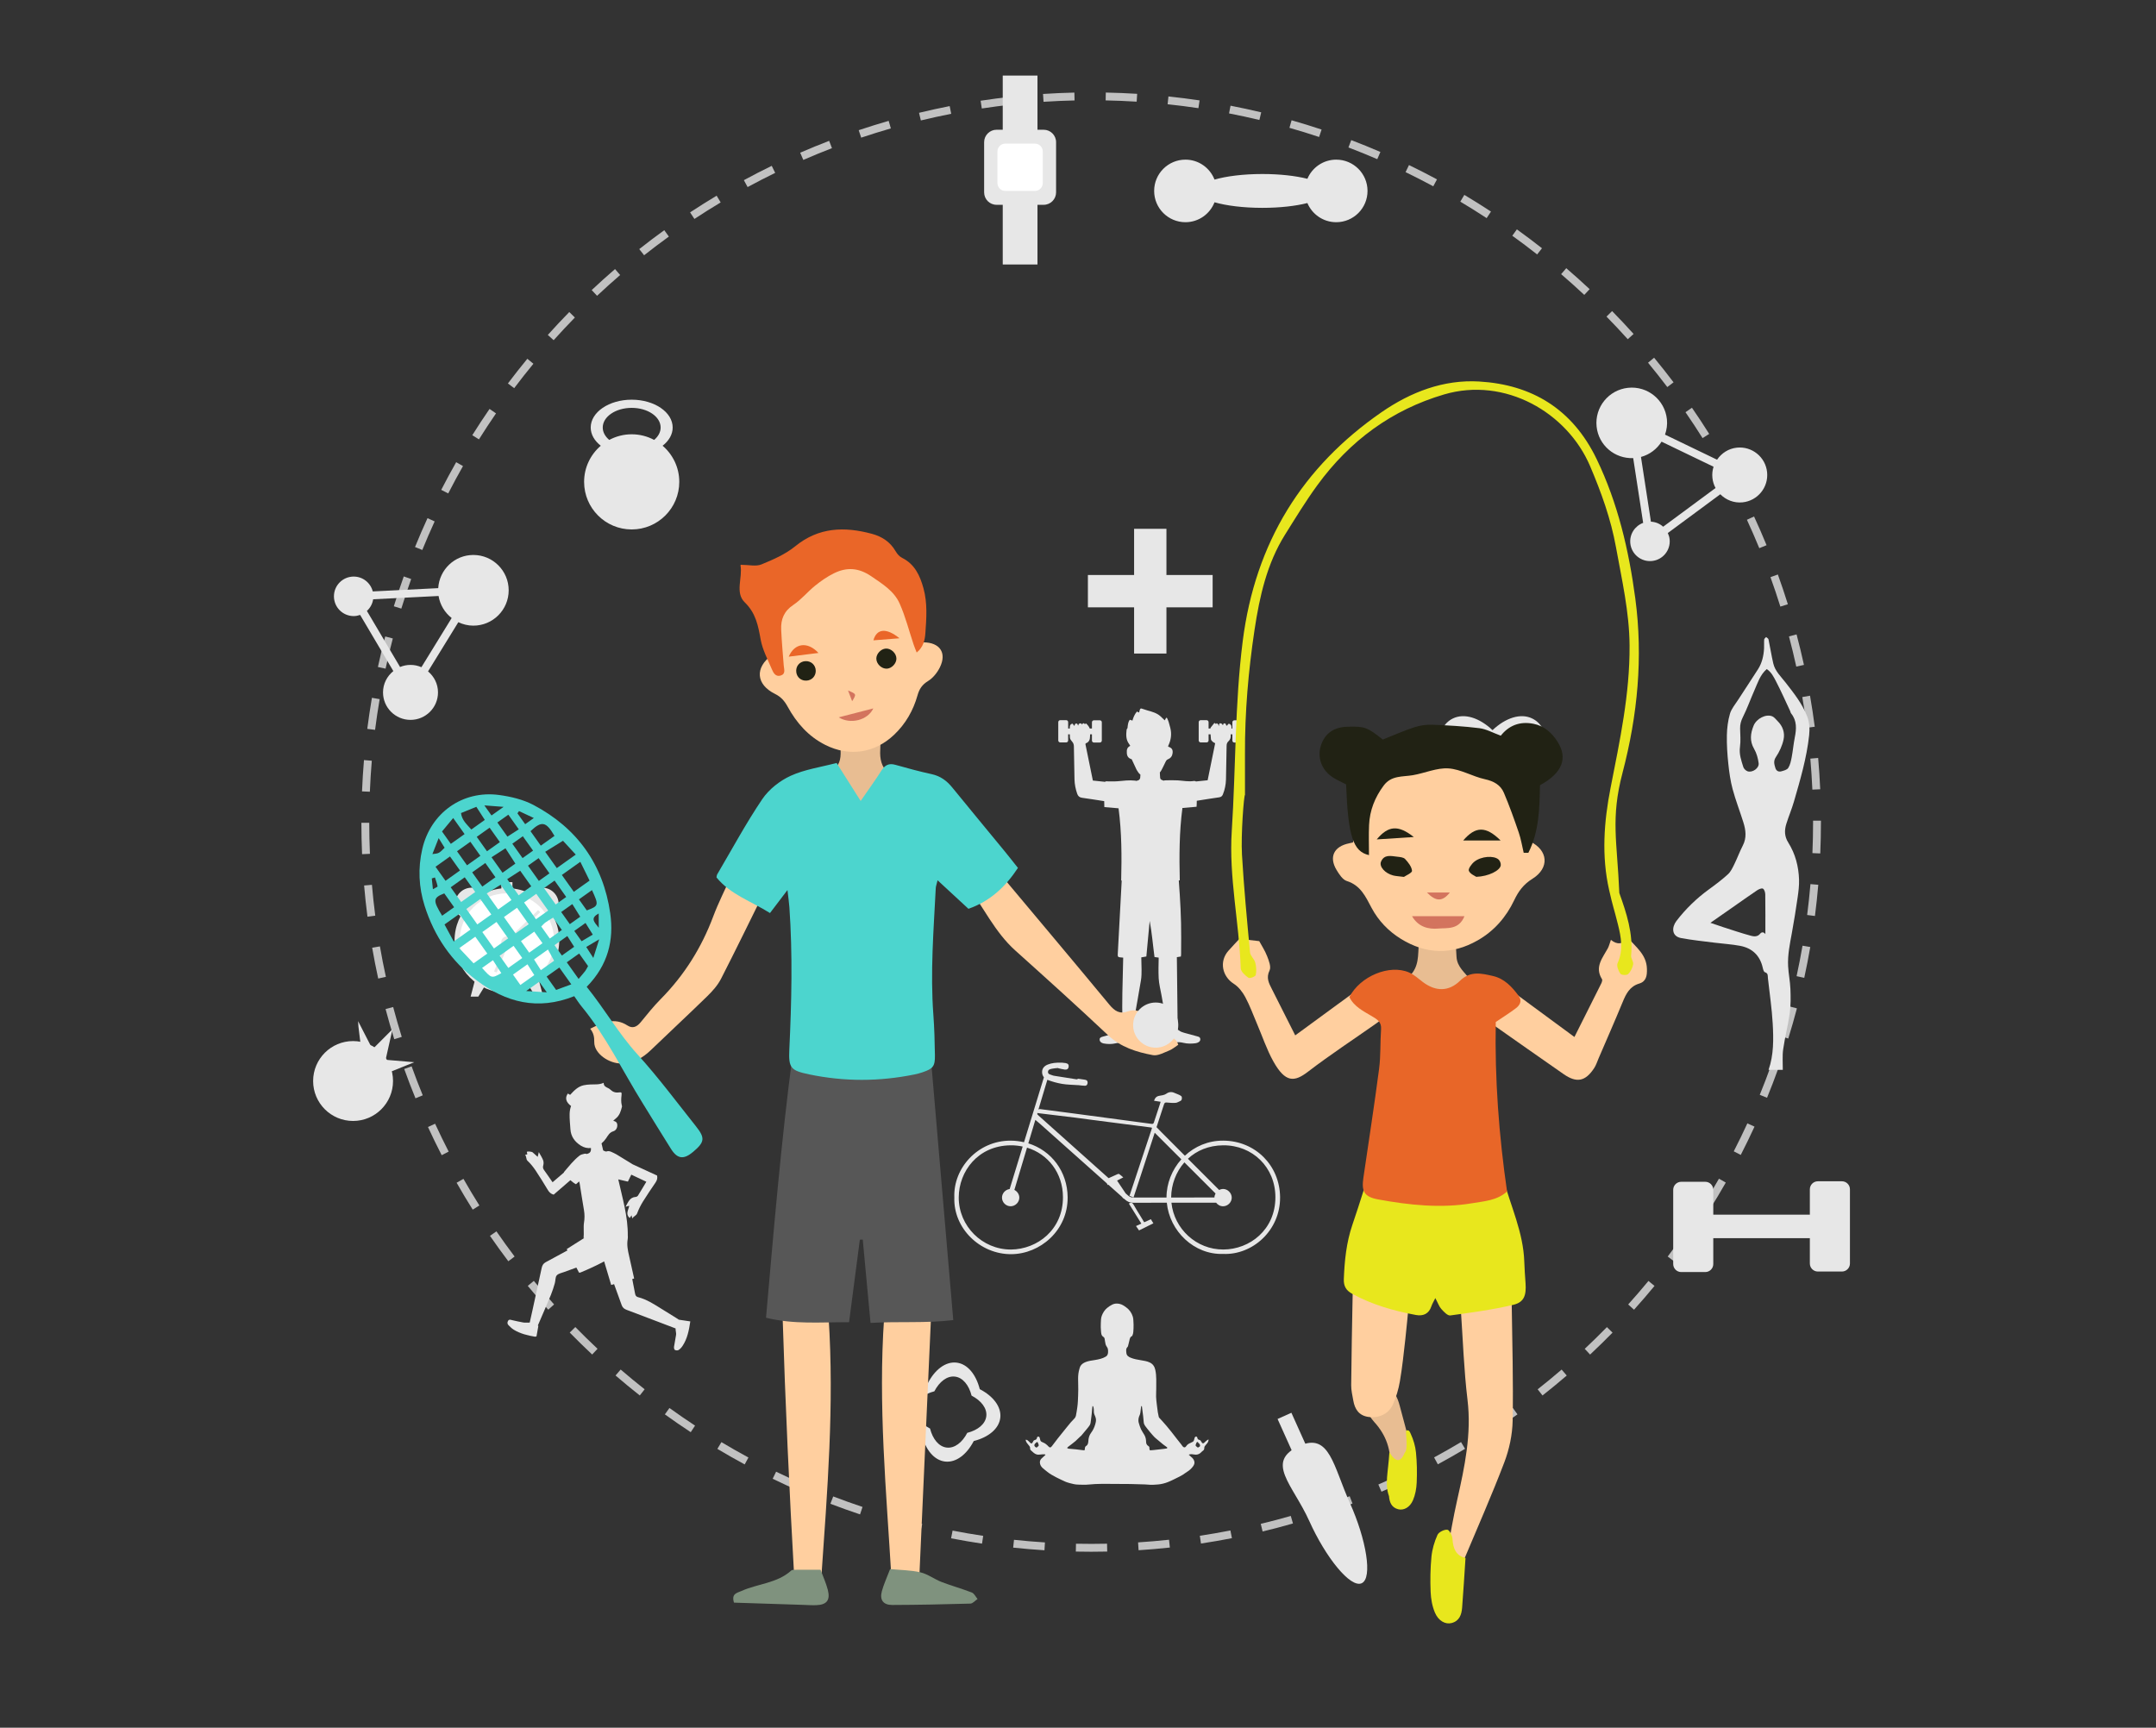 <?xml version="1.0" encoding="utf-8"?>
<!-- Generator: Adobe Illustrator 17.0.0, SVG Export Plug-In . SVG Version: 6.00 Build 0)  -->
<!DOCTYPE svg PUBLIC "-//W3C//DTD SVG 1.1//EN" "http://www.w3.org/Graphics/SVG/1.1/DTD/svg11.dtd">
<svg version="1.1" id="Layer_1" xmlns="http://www.w3.org/2000/svg" xmlns:xlink="http://www.w3.org/1999/xlink" x="0px" y="0px"
	 width="612px" height="490.5px" viewBox="0 0 612 490.5" enable-background="new 0 0 612 490.5" xml:space="preserve">
<rect x="0" y="0" width="612" height="490.5" fill="#333333" stroke="none"/>
<g id="Layer_2">
</g>
<g>
	<g>
		<g>
			<path fill="#C1C1C1" d="M309.735,440.539c-1.454,0-2.905-0.017-4.353-0.046l0.044-2.229c2.934,0.06,5.888,0.06,8.819-0.005
				l0.047,2.229C312.777,440.521,311.259,440.539,309.735,440.539z M296.479,440.12c-2.961-0.189-5.95-0.44-8.881-0.752l0.236-2.217
				c2.9,0.307,5.856,0.558,8.784,0.742L296.479,440.12z M323.199,440.108l-0.144-2.224c2.924-0.191,5.879-0.442,8.783-0.754
				l0.239,2.217C329.139,439.663,326.153,439.917,323.199,440.108z M278.757,438.237c-2.924-0.438-5.879-0.948-8.783-1.511
				l0.427-2.19c2.872,0.558,5.794,1.061,8.688,1.494L278.757,438.237z M340.912,438.208l-0.331-2.205
				c2.902-0.437,5.823-0.943,8.684-1.503l0.427,2.188C346.801,437.253,343.847,437.764,340.912,438.208z M261.268,434.836
				c-2.89-0.694-5.792-1.455-8.622-2.268l0.614-2.142c2.8,0.8,5.67,1.557,8.526,2.241L261.268,434.836z M358.403,434.79
				l-0.525-2.168c2.838-0.684,5.706-1.438,8.525-2.248l0.614,2.142C364.169,433.333,361.27,434.099,358.403,434.79z
				 M244.131,429.934c-2.804-0.935-5.633-1.948-8.413-3.012l0.798-2.081c2.749,1.051,5.548,2.054,8.322,2.98L244.131,429.934z
				 M375.531,429.869l-0.711-2.113c2.776-0.931,5.568-1.931,8.3-2.978l0.796,2.081C381.156,427.918,378.335,428.928,375.531,429.869
				z M227.446,423.55c-2.709-1.175-5.439-2.427-8.115-3.727l0.975-2.006c2.646,1.286,5.347,2.526,8.027,3.686L227.446,423.55z
				 M392.147,423.494l-0.888-2.043c2.669-1.16,5.356-2.395,7.991-3.679l0.975,2.006
				C397.563,421.075,394.843,422.325,392.147,423.494z M211.392,415.75c-2.617-1.414-5.227-2.898-7.759-4.411l1.145-1.915
				c2.504,1.496,5.086,2.966,7.671,4.363L211.392,415.75z M408.142,415.718l-1.062-1.96c2.567-1.39,5.14-2.855,7.649-4.356
				l1.146,1.914C413.335,412.835,410.734,414.314,408.142,415.718z M196.074,406.598c-2.474-1.627-4.945-3.328-7.346-5.059
				l1.302-1.808c2.377,1.711,4.822,3.396,7.267,5.004L196.074,406.598z M423.414,406.586l-1.223-1.861
				c2.448-1.612,4.885-3.292,7.252-4.996l1.302,1.808C428.355,403.26,425.891,404.959,423.414,406.586z M437.858,396.175l-1.38-1.75
				c2.285-1.801,4.576-3.686,6.803-5.603l1.454,1.69C442.482,392.45,440.168,394.355,437.858,396.175z M181.607,396.17
				c-2.321-1.83-4.635-3.737-6.882-5.669l1.454-1.69c2.223,1.91,4.513,3.798,6.808,5.608L181.607,396.17z M451.362,384.562
				l-1.524-1.627c2.134-2.001,4.254-4.076,6.301-6.166l1.594,1.561C455.662,380.443,453.52,382.539,451.362,384.562z
				 M168.091,384.546c-2.149-2.016-4.292-4.112-6.371-6.232l1.594-1.562c2.055,2.098,4.176,4.172,6.301,6.166L168.091,384.546z
				 M463.833,371.828l-1.658-1.489c1.964-2.185,3.899-4.433,5.754-6.684l1.72,1.419
				C467.774,367.347,465.818,369.619,463.833,371.828z M155.623,371.816c-1.973-2.195-3.928-4.467-5.811-6.754l1.72-1.417
				c1.864,2.263,3.799,4.508,5.75,6.679L155.623,371.816z M475.176,358.072l-1.78-1.344c1.768-2.342,3.503-4.748,5.164-7.153
				l1.832,1.264C478.716,353.271,476.962,355.703,475.176,358.072z M144.294,358.072c-1.779-2.354-3.531-4.786-5.212-7.22
				l1.837-1.267c1.659,2.41,3.394,4.813,5.156,7.143L144.294,358.072z M134.186,343.416c-1.575-2.507-3.112-5.076-4.569-7.636
				l1.937-1.105c1.442,2.533,2.961,5.076,4.52,7.554L134.186,343.416z M485.301,343.39l-1.889-1.184
				c1.565-2.495,3.089-5.045,4.531-7.576l1.937,1.102C488.424,338.292,486.882,340.866,485.301,343.39z M125.379,327.956
				c-1.343-2.616-2.654-5.306-3.895-7.996l2.025-0.933c1.228,2.661,2.523,5.325,3.851,7.912L125.379,327.956z M494.13,327.883
				l-1.986-1.02c1.342-2.611,2.641-5.282,3.864-7.943l2.026,0.933C496.798,322.541,495.484,325.243,494.13,327.883z
				 M117.938,311.806c-1.123-2.746-2.199-5.545-3.196-8.32l2.098-0.754c0.986,2.746,2.049,5.511,3.162,8.228L117.938,311.806z
				 M501.589,311.661l-2.063-0.844c1.106-2.707,2.171-5.482,3.162-8.252l2.1,0.752C503.784,306.116,502.708,308.925,501.589,311.661
				z M111.912,295.035c-0.875-2.814-1.703-5.693-2.462-8.564l2.155-0.571c0.75,2.84,1.572,5.69,2.436,8.473L111.912,295.035z
				 M507.617,294.842l-2.128-0.66c0.862-2.785,1.68-5.634,2.429-8.475l2.154,0.568C509.315,289.147,508.491,292.028,507.617,294.842
				z M107.358,277.807c-0.635-2.893-1.209-5.838-1.714-8.748l2.199-0.379c0.497,2.879,1.067,5.789,1.692,8.651L107.358,277.807z
				 M512.153,277.607l-2.175-0.471c0.62-2.864,1.188-5.775,1.685-8.654l2.199,0.377
				C513.357,271.769,512.784,274.713,512.153,277.607z M104.309,260.251c-0.383-2.951-0.703-5.934-0.953-8.862l2.22-0.188
				c0.248,2.893,0.566,5.842,0.945,8.762L104.309,260.251z M515.189,260.048l-2.212-0.283c0.37-2.889,0.686-5.838,0.937-8.767
				l2.22,0.191C515.882,254.148,515.564,257.128,515.189,260.048z M102.778,242.499c-0.126-2.959-0.191-5.956-0.194-8.912h2.23
				c0.001,2.922,0.067,5.888,0.193,8.816L102.778,242.499z M516.7,242.293l-2.229-0.092c0.125-2.927,0.187-5.893,0.187-8.816v-0.401
				h2.229v0.401C516.888,236.34,516.825,239.337,516.7,242.293z M104.99,224.771l-2.229-0.092c0.122-2.951,0.309-5.944,0.557-8.893
				l2.22,0.186C105.295,218.892,105.111,221.851,104.99,224.771z M514.456,224.171c-0.13-2.92-0.324-5.879-0.576-8.797l2.22-0.193
				c0.257,2.951,0.453,5.942,0.584,8.891L514.456,224.171z M106.469,207.205l-2.213-0.28c0.371-2.913,0.815-5.879,1.315-8.816
				l2.2,0.377C107.272,201.389,106.834,204.323,106.469,207.205z M512.923,206.61c-0.372-2.881-0.818-5.813-1.327-8.714l2.196-0.384
				c0.514,2.932,0.964,5.896,1.343,8.811L512.923,206.61z M109.45,189.832l-2.178-0.474c0.623-2.884,1.322-5.799,2.073-8.666
				l2.156,0.566C110.757,184.093,110.067,186.977,109.45,189.832z M509.891,189.245c-0.621-2.833-1.32-5.717-2.075-8.567
				l2.156-0.573c0.764,2.884,1.469,5.799,2.096,8.663L509.891,189.245z M113.921,172.781l-2.129-0.657
				c0.88-2.845,1.828-5.7,2.823-8.48l2.099,0.75C115.731,167.144,114.792,169.965,113.921,172.781z M505.37,172.21
				c-0.864-2.773-1.809-5.584-2.807-8.356l2.098-0.757c1.01,2.806,1.964,5.647,2.839,8.448L505.37,172.21z M119.872,156.138
				l-2.064-0.841c1.122-2.756,2.315-5.514,3.546-8.197l2.025,0.931C122.162,150.685,120.981,153.411,119.872,156.138z
				 M499.39,155.626c-1.103-2.695-2.285-5.407-3.512-8.059l2.026-0.935c1.239,2.681,2.434,5.424,3.551,8.151L499.39,155.626z
				 M127.234,140.083l-1.986-1.015c1.35-2.632,2.778-5.277,4.241-7.853l1.937,1.1C129.979,134.867,128.569,137.479,127.234,140.083z
				 M492.016,139.66c-1.328-2.579-2.741-5.183-4.2-7.735l1.937-1.107c1.475,2.584,2.901,5.214,4.244,7.82L492.016,139.66z
				 M135.953,124.736l-1.889-1.184c1.565-2.497,3.213-5.009,4.896-7.455l1.837,1.262
				C139.132,119.783,137.502,122.263,135.953,124.736z M483.288,124.376c-1.548-2.461-3.178-4.934-4.848-7.353l1.832-1.267
				c1.69,2.446,3.338,4.946,4.901,7.433L483.288,124.376z M145.956,110.201l-1.781-1.342c1.783-2.366,3.638-4.723,5.517-7.005
				l1.72,1.414C149.554,105.528,147.719,107.861,145.956,110.201z M473.278,109.884c-1.777-2.345-3.615-4.67-5.465-6.911l1.72-1.421
				c1.87,2.267,3.728,4.619,5.521,6.988L473.278,109.884z M157.161,96.58l-1.66-1.489c1.975-2.2,4.026-4.39,6.093-6.505l1.593,1.559
				C161.143,92.236,159.117,94.402,157.161,96.58z M462.055,96.302c-1.945-2.161-3.976-4.325-6.037-6.425l1.593-1.562
				c2.081,2.125,4.137,4.31,6.102,6.495L462.055,96.302z M169.484,83.974l-1.524-1.624c2.144-2.019,4.374-4.02,6.622-5.961
				l1.455,1.687C173.815,79.998,171.609,81.98,169.484,83.974z M449.71,83.718c-2.138-2.001-4.345-3.979-6.566-5.886l1.455-1.692
				c2.242,1.926,4.476,3.928,6.635,5.949L449.71,83.718z M182.835,72.47l-1.38-1.75c2.327-1.84,4.717-3.645,7.103-5.369l1.307,1.808
				C187.504,68.864,185.138,70.65,182.835,72.47z M436.332,72.231c-2.321-1.825-4.694-3.609-7.052-5.306l1.302-1.808
				c2.385,1.714,4.781,3.517,7.126,5.362L436.332,72.231z M197.116,62.156l-1.228-1.861c2.45-1.615,4.985-3.208,7.536-4.738
				l1.145,1.912C202.047,58.982,199.539,60.56,197.116,62.156z M422.002,61.926c-2.444-1.605-4.96-3.179-7.479-4.68l1.141-1.917
				c2.547,1.521,5.092,3.111,7.564,4.733L422.002,61.926z M212.216,53.108l-1.062-1.958c2.578-1.4,5.238-2.77,7.908-4.071
				l0.98,2.001C217.399,50.369,214.766,51.728,212.216,53.108z M406.844,52.888c-2.597-1.4-5.242-2.753-7.861-4.022l0.971-2.006
				c2.649,1.283,5.323,2.652,7.949,4.066L406.844,52.888z M228.027,45.4l-0.888-2.045c2.687-1.17,5.453-2.303,8.223-3.372l0.8,2.079
				C233.424,43.118,230.687,44.242,228.027,45.4z M390.952,45.187c-2.687-1.16-5.441-2.279-8.185-3.326l0.798-2.084
				c2.771,1.056,5.553,2.19,8.271,3.362L390.952,45.187z M244.458,39.078l-0.708-2.115c2.815-0.945,5.678-1.837,8.509-2.652
				l0.618,2.142C250.077,37.261,247.244,38.143,244.458,39.078z M374.439,38.89c-2.769-0.923-5.603-1.798-8.42-2.601l0.609-2.144
				c2.85,0.812,5.716,1.697,8.517,2.63L374.439,38.89z M261.396,34.193l-0.522-2.166c2.869-0.694,5.798-1.334,8.703-1.907
				l0.431,2.188C267.133,32.876,264.235,33.509,261.396,34.193z M357.489,34.058c-2.828-0.677-5.727-1.303-8.615-1.861l0.422-2.19
				c2.923,0.566,5.853,1.199,8.712,1.883L357.489,34.058z M278.694,30.797l-0.336-2.202c2.912-0.443,5.885-0.829,8.838-1.151
				l0.239,2.217C284.516,29.978,281.574,30.359,278.694,30.797z M340.18,30.71c-2.872-0.43-5.815-0.805-8.743-1.112l0.236-2.217
				c2.959,0.312,5.932,0.689,8.839,1.124L340.18,30.71z M296.218,28.902l-0.144-2.226c2.934-0.191,5.931-0.322,8.9-0.389
				l0.052,2.229C302.087,28.58,299.124,28.713,296.218,28.902z M322.654,28.863c-2.904-0.181-5.867-0.302-8.806-0.36l0.044-2.228
				c2.97,0.058,5.966,0.181,8.903,0.362L322.654,28.863z"/>
		</g>
	</g>
	<g>
		<g>
			<g>
				<g>
					<path fill="#E7E7E7" d="M502.025,303.728c1.489-4.274,1.418-8.719,1.176-13.121c-0.237-4.305-0.896-8.591-1.362-12.886
						c-0.074-0.681,0.121-1.414-0.876-1.719c-0.306-0.089-0.493-0.815-0.599-1.281c-0.793-3.483-3.003-5.557-6.44-6.203
						c-2.366-0.445-4.791-0.578-7.186-0.885c-3.19-0.408-6.4-0.727-9.556-1.32c-2.716-0.507-2.683-3.065-1.318-4.844
						c2.625-3.42,5.698-6.408,9.199-8.953c1.872-1.361,3.736-2.756,5.438-4.317c0.811-0.742,1.316-1.866,1.818-2.886
						c0.849-1.726,1.501-3.546,2.386-5.248c1.148-2.212,0.853-4.412,0.161-6.616c-0.989-3.15-2.192-6.239-3.048-9.42
						c-0.63-2.345-0.969-4.784-1.221-7.206c-0.282-2.683-0.464-5.398-0.41-8.091c0.041-2.047,0.309-4.146,0.88-6.106
						c0.406-1.392,1.452-2.608,2.265-3.87c1.89-2.937,3.84-5.838,5.713-8.787c1.13-1.777,1.582-3.79,1.699-5.874
						c0.048-0.846-0.033-1.699,0.035-2.543c0.021-0.244,0.352-0.462,0.54-0.691c0.236,0.213,0.63,0.394,0.682,0.645
						c0.481,2.277,0.834,4.581,1.36,6.848c0.509,2.195,2.174,3.72,3.492,5.42c2.324,2.995,4.695,5.946,6.095,9.524
						c0.688,1.757,0.802,3.549,0.595,5.449c-0.702,6.449-2.523,12.628-4.315,18.813c-0.616,2.137-1.499,4.196-2.16,6.321
						c-0.564,1.813-0.571,3.549,0.537,5.306c2.014,3.198,2.954,6.792,3.069,10.556c0.05,1.641-0.151,3.302-0.385,4.931
						c-0.49,3.387-1.023,6.771-1.639,10.135c-0.574,3.145-1.246,6.28-1.078,9.495c0.114,2.168,0.569,4.32,0.653,6.488
						c0.088,2.277,0.118,4.59-0.191,6.841c-0.471,3.432-1.372,6.804-1.862,10.237c-0.274,1.917-0.088,3.904-0.11,5.857
						C504.714,303.728,503.37,303.728,502.025,303.728z M501.504,189.953c-1.882,1.629-2.552,3.885-3.478,5.978
						c-1.127,2.54-2.05,5.178-3.296,7.655c-0.55,1.095-0.815,2.103-0.783,3.283c0.045,1.731,0.197,3.491-0.039,5.19
						c-0.284,2.047,0.37,3.86,0.948,5.705c0.152,0.483,0.697,1.018,1.184,1.194c1.363,0.493,3.343-0.856,3.168-2.275
						c-0.174-1.404-0.589-2.884-1.296-4.095c-1.304-2.236-1.024-4.382-0.14-6.563c0.823-2.03,3.505-3.394,5.29-2.666
						c0.59,0.239,1.028,0.868,1.514,1.342c1.482,1.451,2.119,3.331,1.705,5.248c-0.375,1.738-1.166,3.481-2.163,4.958
						c-0.784,1.163-0.465,2.072-0.168,3.106c0.224,0.783,0.863,1.179,1.626,0.981c0.734-0.189,1.691-0.438,2.039-0.984
						c0.553-0.873,0.776-1.999,0.975-3.048c0.35-1.849,0.51-3.734,0.875-5.584c0.48-2.427,0.65-4.764-1.045-6.848
						c-0.148-0.179-0.166-0.457-0.27-0.677c-1.316-2.799-2.566-5.635-3.99-8.378C503.491,192.189,502.821,190.809,501.504,189.953z
						 M501.115,265.199c0-3.754,0.026-7.518-0.029-11.276c-0.008-0.575-0.251-1.407-0.658-1.636
						c-0.358-0.198-1.179,0.152-1.654,0.471c-2.373,1.595-4.698,3.261-7.043,4.897c-2.052,1.433-4.107,2.862-6.217,4.334
						c1.269,0.433,2.411,0.839,3.567,1.209c2.644,0.848,5.276,1.745,7.955,2.47c0.839,0.227,1.863,0.338,2.609-0.599
						C500.102,264.496,500.712,264.624,501.115,265.199z"/>
				</g>
			</g>
		</g>
	</g>
	<g>
		<rect x="142.318" y="250.449" fill="#E7E7E7" width="3.141" height="3.401"/>
		<g>
			<g>
				<polygon fill="#E7E7E7" points="135.767,282.947 133.592,282.947 134.928,277.849 138.906,277.849 				"/>
				<polygon fill="#E7E7E7" points="152.009,282.947 154.185,282.947 152.849,277.849 148.871,277.849 				"/>
			</g>
		</g>
		<circle fill="#E7E7E7" cx="143.888" cy="267.007" r="14.858"/>
		<g>
			<g>
				<g>
					<circle fill="#E7E7E7" cx="133.882" cy="256.705" r="4.693"/>
				</g>
				<g>
					<circle fill="#E7E7E7" cx="153.895" cy="256.705" r="4.694"/>
				</g>
			</g>
		</g>
		<circle fill="#FFFFFF" cx="143.888" cy="267.007" r="13.39"/>
		<path fill="#E7E7E7" d="M145.486,267.447c0,0.88-0.714,1.598-1.598,1.598c-0.882,0-1.599-0.718-1.599-1.598
			c0-0.885,0.717-1.598,1.599-1.598C144.772,265.849,145.486,266.562,145.486,267.447z"/>
		
			<rect x="148.462" y="256.899" transform="matrix(0.696 0.718 -0.718 0.696 233.881 -27.014)" fill="#E7E7E7" width="0.819" height="12.091"/>
		
			<rect x="141.908" y="267.266" transform="matrix(0.925 0.381 -0.381 0.925 114.194 -33.723)" fill="#E7E7E7" width="0.818" height="8.892"/>
	</g>
	<g>
		<rect x="284.637" y="21.454" fill="#E7E7E7" width="9.86" height="53.634"/>
		<path fill="#E7E7E7" d="M296.247,58.146h-13.361c-1.95,0-3.531-1.581-3.531-3.529V40.364c0-1.951,1.582-3.531,3.531-3.531h13.361
			c1.951,0,3.531,1.581,3.531,3.531v14.252C299.778,56.565,298.197,58.146,296.247,58.146z"/>
		<path fill="#FFFFFF" d="M293.776,54.203h-8.419c-1.228,0-2.224-0.996-2.224-2.224v-8.98c0-1.228,0.996-2.224,2.224-2.224h8.419
			c1.228,0,2.224,0.996,2.224,2.224v8.98C296,53.207,295.004,54.203,293.776,54.203z"/>
	</g>
	<path fill="#E7E7E7" d="M477.233,361.135h6.82c1.259,0,2.279-1.02,2.279-2.279v-7.346h27.411v7.199c0,1.259,1.02,2.279,2.279,2.279
		h6.82c1.259,0,2.281-1.02,2.281-2.279v-21.066c0-1.257-1.021-2.279-2.281-2.279h-6.82c-1.259,0-2.279,1.022-2.279,2.279v7.201
		h-27.411v-7.053c0-1.259-1.02-2.282-2.279-2.282h-6.82c-1.258,0-2.279,1.023-2.279,2.282v21.066
		C474.953,360.115,475.975,361.135,477.233,361.135z"/>
	<path fill="#E7E7E7" d="M379.303,45.322c-3.684,0-6.843,2.243-8.188,5.439c-3.304-0.841-7.806-1.361-12.777-1.361
		c-5.393,0-10.226,0.614-13.584,1.583c-1.292-3.309-4.49-5.661-8.256-5.661c-4.904,0-8.881,3.976-8.881,8.881
		c0,4.907,3.977,8.881,8.881,8.881c3.766,0,6.964-2.35,8.256-5.659c3.357,0.969,8.191,1.583,13.584,1.583
		c4.971,0,9.473-0.52,12.777-1.363c1.345,3.198,4.504,5.439,8.188,5.439c4.904,0,8.881-3.974,8.881-8.881
		C388.184,49.299,384.207,45.322,379.303,45.322z"/>
	<path fill="#E7E7E7" d="M134.363,157.555c-5.329,0-9.646,4.17-9.97,9.42l-18.578,0.931c-0.621-2.42-2.799-4.218-5.415-4.218
		c-3.098,0-5.609,2.512-5.609,5.608c0,3.097,2.511,5.608,5.609,5.608c0.644,0,1.251-0.131,1.827-0.329l9.427,15.944
		c-1.773,1.431-2.93,3.595-2.93,6.051c0,4.312,3.494,7.803,7.803,7.803c4.309,0,7.803-3.49,7.803-7.803
		c0-2.405-1.113-4.53-2.826-5.963l8.597-13.967c1.298,0.614,2.731,0.981,4.26,0.981c5.542,0,10.033-4.491,10.033-10.031
		C144.396,162.046,139.904,157.555,134.363,157.555z M119.625,189.414c-0.95-0.411-1.995-0.648-3.097-0.648
		c-1.051,0-2.053,0.218-2.968,0.592l-9.413-15.918c0.938-0.846,1.58-1.997,1.777-3.307l18.57-0.933
		c0.412,2.538,1.775,4.738,3.718,6.256L119.625,189.414z"/>
	<path fill="#E7E7E7" d="M453.21,121.1c0.545,5.303,5.133,9.171,10.388,8.956l2.828,18.385c-2.346,0.865-3.911,3.215-3.645,5.818
		c0.317,3.08,3.072,5.323,6.153,5.004c3.082-0.314,5.323-3.07,5.006-6.152c-0.065-0.64-0.257-1.23-0.515-1.784l14.899-11.008
		c1.604,1.617,3.875,2.545,6.318,2.296c4.287-0.44,7.405-4.274,6.964-8.562c-0.44-4.286-4.272-7.404-8.559-6.964
		c-2.394,0.247-4.393,1.574-5.642,3.421l-14.775-7.121c0.476-1.353,0.697-2.816,0.54-4.339c-0.567-5.514-5.493-9.522-11.004-8.953
		C456.653,110.663,452.643,115.589,453.21,121.1z M486.407,132.505c-0.313,0.989-0.438,2.052-0.325,3.147
		c0.106,1.047,0.423,2.019,0.892,2.894l-14.871,10.989c-0.939-0.846-2.151-1.366-3.472-1.431l-2.828-18.373
		c2.485-0.672,4.531-2.251,5.845-4.339L486.407,132.505z"/>
	<g>
		<g>
			<g>
				
					<rect x="365.008" y="401.256" transform="matrix(0.912 -0.41 0.41 0.912 -134.75 186.555)" fill="#E7E7E7" width="4.3" height="11.771"/>
			</g>
			<g>
				<path fill="#E7E7E7" d="M383.155,426.642c4.673,10.375,6.544,21.409,3.367,22.84c-3.176,1.429-10.198-7.285-14.87-17.663
					c-4.673-10.372-12.759-16.848-2.709-21.373C377.429,406.625,378.481,416.267,383.155,426.642z"/>
			</g>
		</g>
	</g>
	<g>
		<g>
			<g>
				<circle fill="#E7E7E7" cx="100.224" cy="306.9" r="11.34"/>
			</g>
			<g>
				<polygon fill="#E7E7E7" points="101.741,291.409 103.096,302.521 107.358,305.686 117.585,301.566 109.462,300.873 
					111.401,292.21 105.742,297.875 101.648,289.901 				"/>
			</g>
		</g>
	</g>
	<path fill="#E7E7E7" d="M278.114,394.379c-1.064-4.182-3.477-7.17-6.594-7.532c-3.115-0.36-6.148,1.999-8.138,5.826
		c-4.179,1.064-7.169,3.478-7.529,6.594c-0.361,3.116,1.999,6.147,5.824,8.136c1.064,4.182,3.477,7.17,6.594,7.532
		c3.116,0.358,6.15-2.001,8.138-5.826c4.179-1.064,7.17-3.478,7.531-6.594C284.299,399.402,281.939,396.366,278.114,394.379z
		 M274.568,406.786c-1.427,2.744-3.603,4.438-5.838,4.179c-2.236-0.259-3.968-2.403-4.73-5.402
		c-2.745-1.426-4.438-3.602-4.179-5.838s2.404-3.967,5.402-4.731c1.427-2.744,3.603-4.438,5.838-4.179
		c2.236,0.259,3.968,2.405,4.732,5.402c2.744,1.428,4.437,3.602,4.178,5.838C279.711,404.292,277.566,406.023,274.568,406.786z"/>
	<g>
		<g>
			<g>
				<g>
					<path fill="#E7E7E7" d="M347.27,323.827c-4.35-0.031-8.121,1.651-10.928,4.281c-2.225-2.234-4.45-4.465-6.676-6.696
						c-0.133-0.133-0.783-0.81-1.371-1.414c0.704-2.159,1.414-4.317,2.115-6.476c0.163-0.503,0.404-0.561,0.868-0.512
						c0.807,0.082,1.628,0.143,2.435,0.087c0.433-0.029,0.847-0.317,1.27-0.493c0.556-0.23,0.545-0.747,0.475-1.182
						c-0.034-0.213-0.382-0.411-0.627-0.544c-0.352-0.186-0.75-0.285-1.107-0.464c-0.916-0.459-1.742-0.57-2.676,0.104
						c-0.528,0.38-1.299,0.469-1.979,0.583c-0.816,0.138-1.231,0.626-1.485,1.402c0.61,0.097,1.207,0.191,1.875,0.293
						c-0.1,0.324-0.186,0.619-0.284,0.909c-0.54,1.641-1.097,3.28-1.62,4.926c-0.059,0.189-0.132,0.312-0.237,0.379l0,0l0,0
						c-0.105,0.07-0.244,0.082-0.437,0.058c-5.016-0.677-16.737-2.228-21.752-2.908c-1.133-0.147-2.229-0.29-3.326-0.435
						c-2.217-0.293-4.432-0.592-6.65-0.863c-0.117-0.014-0.274,0.065-0.395,0.162c0.84-2.824,1.675-5.649,2.537-8.47
						c0.023,0.012,0.044,0.024,0.065,0.031c1.331,0.5,2.725,0.892,4.127,1.129c1.448,0.244,2.937,0.249,4.409,0.353
						c0.09,0.005,0.187,0.015,0.282,0.012c0.581,0.08,1.166,0.138,1.749,0.162c0.54,0.024,0.809-0.375,0.804-0.919
						c-0.005-0.517-0.308-0.732-0.787-0.793c-0.539-0.068-1.075-0.157-1.861-0.278c-0.115,0.056-0.273,0.111-0.44,0.176
						c-0.265-0.048-0.533-0.087-0.797-0.128c-1.87-0.302-3.743-0.587-5.613-0.885c-0.208-0.034-0.416-0.089-0.609-0.172
						c-0.486-0.201-1.19-0.239-1.145-0.967c0.045-0.689,0.724-0.774,1.235-0.882c0.544-0.114,1.104-0.143,1.664-0.186
						c0.006,0.022,0.008,0.039,0.016,0.06c0.592,0.128,1.198,0.305,1.818,0.382c0.661,0.082,1.042-0.203,1.128-0.735
						c0.104-0.636-0.156-0.981-0.875-1.112c-0.102-0.017-0.204-0.019-0.306-0.031c-0.01-0.002-0.016-0.007-0.026-0.01
						c-0.037-0.002-0.074-0.005-0.11-0.007c-0.189-0.022-0.376-0.058-0.565-0.065c-0.153-0.002-0.29,0-0.413,0.01
						c-1.243-0.041-2.477,0.063-3.649,0.534c-0.885,0.353-1.583,1.02-1.593,2.088c-0.006,0.609,0.189,1.124,0.519,1.528
						c-1.879,6.135-3.761,12.272-5.648,18.429c-1.217-0.28-2.487-0.445-3.808-0.449c-9.339-0.027-16.314,7.839-15.972,16.125
						c-0.312,8.729,7.271,16.145,16.139,16.106c8.201-0.036,16.09-6.723,16.025-16.145c-0.053-7.331-4.616-13.273-11.164-15.318
						c0.661-2.209,1.323-4.424,1.993-6.659c0.45,0.372,0.8,0.648,1.131,0.94c6.385,5.68,12.765,11.366,19.142,17.053
						c0.093,0.162,0.186,0.322,0.283,0.493c0.059-0.029,0.116-0.058,0.175-0.082c1.271,1.134,2.547,2.263,3.818,3.399
						c0.196,0.304,0.434,0.515,0.719,0.641c0.057,0.051,0.111,0.102,0.167,0.15c0.705,0.631,1.391,0.938,2.363,0.933
						c3.173-0.017,6.347-0.017,9.52-0.019c0.783,8.09,7.761,14.832,16.029,14.544c8.303,0.341,16.204-6.669,16.126-16.101
						C363.286,330.854,356.315,323.892,347.27,323.827z M301.731,339.887c0.013,9.181-7.211,14.779-14.763,14.856
						c-8.163,0.01-14.858-6.659-14.82-14.823c0.034-7.36,5.44-14.673,14.722-14.767c1.184-0.012,2.329,0.119,3.429,0.353
						c-1.229,4.01-2.461,8.028-3.699,12.064c-1.202,0.15-2.172,1.199-2.175,2.429c-0.006,1.361,1.145,2.492,2.505,2.458
						c1.304-0.029,2.404-1.143,2.41-2.441c0.005-0.938-0.59-1.789-1.401-2.202c1.2-4.013,2.392-7.994,3.59-11.997
						C297.491,327.629,301.72,333.005,301.731,339.887z M344.73,339.967c-4.095,0.002-8.19,0.005-12.284,0.007
						c0-0.026-0.004-0.053-0.004-0.08c0.042-3.606,1.36-7.172,3.759-9.896c3.027,3.022,6.06,6.053,8.733,8.726
						c0.037,0.036,0.075,0.075,0.111,0.114C344.856,339.176,344.736,339.561,344.73,339.967z M320.232,339.433
						c-0.236-0.21-0.471-0.418-0.706-0.631c-0.804-1.199-1.606-2.4-2.432-3.633c0.568-0.295,1.113-0.58,1.756-0.911
						c-0.412-0.346-0.76-0.665-1.141-0.936c-0.103-0.073-0.327-0.048-0.462,0.01c-0.843,0.372-1.692,0.757-2.557,1.151
						c-6.62-5.92-13.242-11.835-19.864-17.75c-0.126-0.111-0.233-0.242-0.405-0.423c0.028-0.111,0.063-0.237,0.091-0.353
						c0.067,0.031,0.132,0.058,0.198,0.068c3.557,0.437,7.113,0.873,10.671,1.291c0.44,0.049,4.387,0.592,4.787,0.641
						c5.545,0.699,11.087,1.424,16.627,2.144c0.047,0.007,0.099,0.031,0.174,0.065c0,0.053,0.01,0.104,0.016,0.157
						c-2.116,6.372-4.229,12.736-6.367,19.176c0.312,0.121,0.704,0.273,1.15,0.445c0.61-1.854,1.203-3.652,1.791-5.451
						c1.409-4.303,2.812-8.608,4.218-12.913c0.002,0.002,0.005,0.005,0.006,0.007c2.324,2.326,4.923,4.922,7.55,7.544
						c-2.654,2.966-4.218,6.851-4.208,10.844c-3.095,0.002-6.192,0-9.286,0.005C321.226,339.979,320.721,339.872,320.232,339.433z
						 M347.246,354.736c-7.638,0.026-13.961-5.847-14.725-13.292c4.229-0.003,8.457-0.003,12.686,0
						c0.462,0.626,1.206,1.037,2.03,1.015c1.304-0.031,2.401-1.148,2.406-2.446c0.003-1.334-1.196-2.509-2.523-2.468
						c-0.378,0.01-0.731,0.118-1.051,0.288c-2.962-2.947-5.917-5.903-8.869-8.862c2.474-2.296,5.849-3.785,9.997-3.817
						c8.359-0.065,14.843,6.246,14.836,14.757C362.025,349.14,354.751,354.71,347.246,354.736z"/>
				</g>
			</g>
			<g>
				<path fill="#E7E7E7" d="M324.787,347.006c-0.317-0.529-0.626-1.047-0.936-1.557c-0.677-1.114-1.39-2.209-2.02-3.35
					c-0.336-0.607-0.685-0.853-1.39-0.401c1.161,1.864,2.333,3.74,3.539,5.678c-0.503,0.232-1.004,0.462-1.519,0.698
					c0.297,0.428,0.568,0.817,0.861,1.24c1.358-0.674,2.675-1.327,4.074-2.019c-0.261-0.428-0.48-0.781-0.714-1.163
					C326.045,346.426,325.417,346.716,324.787,347.006z"/>
			</g>
		</g>
	</g>
	<g>
		<g>
			<g>
				<g>
					<path fill="#E7E7E7" d="M296.782,412.984c-0.117-0.046-0.201-0.109-0.279-0.106c-0.433,0.012-0.875-0.01-1.294,0.073
						c-0.693,0.133-1.263-0.073-1.782-0.498c-0.285-0.232-0.568-0.471-0.826-0.732c-0.104-0.109-0.209-0.293-0.19-0.421
						c0.081-0.515-0.253-0.807-0.523-1.151c-0.299-0.375-0.633-0.73-0.722-1.23c-0.011-0.051-0.013-0.104-0.023-0.181
						c0.417-0.022,0.663,0.244,0.921,0.483c0.167,0.157,0.307,0.35,0.493,0.481c0.193,0.133,0.396,0.099,0.521-0.135
						c0.06-0.111,0.14-0.213,0.185-0.327c0.089-0.232,0.249-0.358,0.486-0.418c0.322-0.085,0.569-0.256,0.608-0.626
						c0.024-0.22,0.149-0.334,0.372-0.339c0.228-0.005,0.34,0.131,0.397,0.329c0.055,0.196,0.126,0.389,0.157,0.59
						c0.044,0.278,0.203,0.457,0.436,0.576c0.302,0.155,0.63,0.263,0.916,0.44c0.264,0.164,0.488,0.384,0.724,0.587
						c0.088,0.075,0.153,0.179,0.238,0.259c0.464,0.437,0.66,0.355,0.989-0.065c0.58-0.737,1.125-1.499,1.705-2.236
						c0.813-1.032,1.645-2.052,2.472-3.075c0.402-0.498,0.799-1.003,1.221-1.487c0.358-0.408,0.767-0.773,1.112-1.192
						c0.162-0.196,0.272-0.462,0.322-0.713c0.15-0.752,0.272-1.511,0.377-2.272c0.081-0.592,0.144-1.194,0.173-1.796
						c0.053-1.097,0.098-2.199,0.108-3.302c0.01-1.015-0.042-2.028-0.046-3.041c-0.002-0.955,0.093-1.898,0.369-2.816
						c0.082-0.278,0.147-0.573,0.296-0.817c0.324-0.537,0.833-0.87,1.4-1.11c0.863-0.365,1.789-0.457,2.7-0.607
						c1.081-0.181,2.148-0.392,3.104-0.972c0.447-0.268,0.596-0.689,0.633-1.175c0.002-0.036-0.001-0.075,0.001-0.109
						c0.029-0.563-0.008-1.085-0.393-1.571c-0.347-0.438-0.378-1.027-0.485-1.569c-0.078-0.404-0.024-0.899-0.418-1.146
						c-0.68-0.421-0.66-1.097-0.713-1.74c-0.058-0.682-0.09-1.371-0.052-2.05c0.041-0.764,0.007-1.545,0.297-2.282
						c0.325-0.824,0.781-1.571,1.458-2.137c0.471-0.396,1.003-0.749,1.558-1.015c0.591-0.28,1.241-0.319,1.909-0.194
						c0.788,0.145,1.397,0.573,2.02,1.035c0.925,0.682,1.527,1.571,1.856,2.652c0.11,0.363,0.132,0.759,0.152,1.143
						c0.035,0.713,0.092,1.431,0.041,2.142c-0.049,0.67-0.017,1.366-0.308,2.001c-0.035,0.075-0.082,0.174-0.149,0.205
						c-0.558,0.259-0.621,0.781-0.727,1.291c-0.112,0.529-0.244,1.056-0.392,1.576c-0.04,0.138-0.167,0.251-0.261,0.372
						c-0.361,0.462-0.239,0.986-0.198,1.501c0.063,0.798,0.614,1.138,1.277,1.412c0.909,0.37,1.864,0.522,2.822,0.684
						c0.876,0.152,1.762,0.261,2.578,0.665c0.888,0.44,1.338,1.158,1.542,2.105c0.384,1.772,0.241,3.563,0.261,5.352
						c0.008,0.759-0.067,1.521-0.04,2.282c0.026,0.732,0.126,1.465,0.207,2.195c0.082,0.72,0.172,1.441,0.279,2.156
						c0.068,0.447,0.169,0.892,0.271,1.332c0.025,0.106,0.097,0.21,0.171,0.295c0.249,0.28,0.515,0.546,0.765,0.827
						c0.416,0.464,0.833,0.926,1.233,1.4c0.492,0.587,0.976,1.18,1.452,1.777c0.503,0.633,0.992,1.281,1.49,1.917
						c0.428,0.544,0.864,1.083,1.291,1.629c0.144,0.181,0.255,0.394,0.413,0.563c0.336,0.365,0.701,0.346,0.969-0.075
						c0.302-0.469,0.73-0.742,1.233-0.94c0.221-0.089,0.438-0.201,0.644-0.322c0.353-0.205,0.36-0.595,0.473-0.928
						c0.028-0.082,0.024-0.181,0.064-0.256c0.086-0.164,0.201-0.292,0.419-0.283c0.215,0.01,0.304,0.152,0.329,0.321
						c0.048,0.35,0.241,0.544,0.575,0.614c0.341,0.07,0.477,0.348,0.619,0.616c0.242,0.454,0.549,0.464,0.899,0.07
						c0.236-0.263,0.533-0.471,0.813-0.691c0.068-0.051,0.18-0.046,0.324-0.08c-0.06,0.413-0.191,0.745-0.416,1.032
						c-0.227,0.288-0.486,0.551-0.696,0.849c-0.093,0.133-0.142,0.326-0.139,0.496c0.005,0.333-0.094,0.59-0.381,0.781
						c-0.172,0.114-0.326,0.259-0.468,0.408c-0.619,0.66-1.361,0.824-2.231,0.641c-0.415-0.085-0.852-0.106-1.34,0.068
						c0.249,0.232,0.442,0.437,0.661,0.607c0.433,0.336,0.774,0.723,0.921,1.272c0.142,0.525-0.033,0.991-0.314,1.385
						c-0.463,0.648-1.041,1.194-1.736,1.61c-0.399,0.237-0.754,0.542-1.146,0.793c-0.329,0.21-0.672,0.401-1.023,0.573
						c-1.097,0.534-2.178,1.117-3.31,1.561c-0.874,0.341-1.795,0.576-2.748,0.66c-0.945,0.085-1.884,0.152-2.832,0.051
						c-0.296-0.034-0.593-0.048-0.892-0.06c-1.384-0.041-2.769-0.099-4.154-0.116c-2.387-0.029-4.774-0.039-7.162-0.044
						c-0.943-0.002-1.885,0.012-2.827,0.055c-0.871,0.041-1.738,0.155-2.607,0.191c-0.711,0.024-1.424-0.024-2.136-0.029
						c-0.858-0.005-1.679-0.215-2.5-0.433c-0.823-0.218-1.602-0.534-2.354-0.931c-0.48-0.254-0.988-0.454-1.463-0.716
						c-0.856-0.476-1.742-0.904-2.5-1.54c-0.464-0.389-0.966-0.737-1.402-1.153c-0.412-0.396-0.696-0.897-0.722-1.489
						c-0.018-0.421,0.126-0.817,0.429-1.119c0.327-0.329,0.684-0.626,1.026-0.94C296.685,413.129,296.715,413.074,296.782,412.984z
						 M324.132,399.192c-0.039-0.007-0.075-0.012-0.112-0.022c-0.04,0.08-0.105,0.152-0.116,0.234c-0.06,0.442-0.1,0.89-0.163,1.334
						c-0.041,0.288-0.052,0.602-0.175,0.858c-0.365,0.766-0.56,1.549-0.308,2.383c0.182,0.597,0.353,1.209,0.619,1.774
						c0.28,0.59,0.684,1.122,1,1.697c0.319,0.582,0.446,1.221,0.452,1.883c0.004,0.505,0.186,0.923,0.643,1.194
						c0.166,0.097,0.301,0.21,0.288,0.445c-0.011,0.176,0.031,0.355,0.047,0.534c0.016,0.157,0.081,0.249,0.257,0.232
						c0.278-0.026,0.556-0.036,0.833-0.065c0.969-0.106,1.94-0.218,2.908-0.329c0.285-0.034,0.572-0.063,0.853-0.118
						c0.078-0.015,0.176-0.106,0.199-0.184c0.016-0.048-0.074-0.155-0.14-0.203c-0.355-0.268-0.732-0.51-1.079-0.79
						c-0.709-0.573-1.408-1.155-2.101-1.75c-0.261-0.222-0.505-0.469-0.73-0.73c-0.587-0.679-1.193-1.349-1.726-2.069
						c-0.398-0.537-0.892-1.015-0.931-1.789c-0.056-1.088-0.233-2.168-0.361-3.253C324.238,400.038,324.184,399.615,324.132,399.192
						z M310.206,399.18c-0.031,0.005-0.064,0.01-0.097,0.017c-0.035,0.309-0.073,0.619-0.103,0.928
						c-0.042,0.447-0.07,0.897-0.12,1.342c-0.062,0.571-0.12,1.141-0.214,1.707c-0.08,0.478-0.063,0.991-0.33,1.419
						c-0.232,0.367-0.517,0.706-0.794,1.044c-0.52,0.638-1.047,1.271-1.58,1.9c-0.114,0.133-0.266,0.234-0.394,0.355
						c-0.425,0.406-0.837,0.822-1.271,1.216c-0.284,0.256-0.595,0.488-0.899,0.725c-0.397,0.307-0.801,0.604-1.197,0.914
						c-0.12,0.094-0.219,0.21-0.327,0.317c0.143,0.077,0.281,0.159,0.429,0.225c0.054,0.022,0.126-0.002,0.189,0.005
						c0.627,0.053,1.256,0.099,1.88,0.169c0.711,0.08,1.418,0.189,2.13,0.261c0.405,0.043,0.398,0.022,0.429-0.397
						c0.027-0.358,0.063-0.686,0.467-0.894c0.21-0.109,0.37-0.416,0.441-0.665c0.099-0.338,0.085-0.706,0.126-1.061
						c0.082-0.684,0.311-1.346,0.707-1.876c0.57-0.766,0.972-1.593,1.221-2.497c0.158-0.571,0.303-1.158,0.135-1.753
						c-0.096-0.338-0.228-0.674-0.378-0.994c-0.262-0.566-0.096-1.177-0.21-1.755C310.4,399.598,310.395,399.351,310.206,399.18z
						 M293.599,410.318c-0.001,0.273,0.448,0.674,0.645,0.643c0.026-0.005,0.051-0.019,0.069-0.034
						c0.139-0.116,0.28-0.23,0.409-0.353c0.144-0.14,0.168-0.302,0.077-0.491c-0.071-0.148-0.102-0.317-0.169-0.469
						c-0.039-0.087-0.112-0.213-0.175-0.218c-0.101-0.002-0.219,0.065-0.308,0.128c-0.09,0.063-0.145,0.176-0.235,0.239
						C293.698,409.922,293.611,410.132,293.599,410.318z M340.648,410.483c-0.01-0.36-0.127-0.563-0.341-0.72
						c-0.077-0.06-0.184-0.131-0.197-0.21c-0.035-0.213-0.19-0.193-0.303-0.155c-0.083,0.024-0.151,0.143-0.196,0.237
						c-0.069,0.14-0.099,0.3-0.167,0.442c-0.095,0.196-0.066,0.365,0.087,0.508c0.083,0.082,0.185,0.145,0.27,0.222
						c0.107,0.102,0.211,0.213,0.366,0.102C340.359,410.765,340.64,410.705,340.648,410.483z"/>
				</g>
			</g>
		</g>
	</g>
	<path fill="#E7E7E7" d="M188.086,126.546c1.775-1.387,2.858-3.193,2.858-5.175c0-4.363-5.208-7.9-11.633-7.9
		s-11.633,3.536-11.633,7.9c0,1.982,1.082,3.788,2.857,5.175c-2.892,2.478-4.732,6.15-4.732,10.256
		c0,7.459,6.048,13.507,13.507,13.507s13.507-6.048,13.507-13.507C192.819,132.696,190.978,129.024,188.086,126.546z
		 M179.311,115.792c4.538,0,8.216,2.497,8.216,5.579c0,1.334-0.693,2.56-1.846,3.522c-1.899-1.018-4.066-1.598-6.371-1.598
		c-2.305,0-4.473,0.58-6.371,1.598c-1.153-0.962-1.847-2.188-1.847-3.522C171.094,118.289,174.773,115.792,179.311,115.792z"/>
	<g>
		<g>
			<g>
				<path fill="#E7E7E7" d="M192.685,374.661c-0.249-0.172-0.473-0.326-0.69-0.464c-1.446-0.899-2.895-1.796-4.343-2.693
					c-2.073-1.281-4.115-2.632-6.522-3.234c-0.594-0.148-0.773-0.52-0.87-1.071c-0.242-1.366-0.516-2.724-0.79-4.083
					c0.179-0.051,0.356-0.102,0.537-0.15c-0.492-2.209-0.942-4.317-1.432-6.415c-0.36-1.547-0.678-3.092-0.405-4.689
					c0.051-0.305,0.06-0.619,0.047-0.926c-0.005-0.029-0.008-0.058-0.013-0.087c0.08-5.41-1.54-10.791-2.7-16.022
					c1.008,0.23,1.85,0.423,2.734,0.628c0.326-0.67,0.644-1.325,0.962-1.975c1.426,0.674,2.821,1.332,4.273,2.018
					c-0.825,1.375-1.58,2.666-2.376,3.933c-0.12,0.193-0.419,0.363-0.647,0.375c-1.721,0.104-2.162,1.55-2.872,2.782
					c0.322-0.085,0.643-0.167,1.043-0.268c-0.209,1.211-1.155,2.306,0.116,3.476c0.173-0.237,0.349-0.479,0.561-0.773
					c0.044,0.247,0.076,0.425,0.163,0.909c0.457-0.716,1.141-0.771,1.408-1.482c0.43-1.148,0.986-2.265,1.629-3.309
					c1.136-1.84,2.365-3.621,3.577-5.412c0.409-0.604,0.62-1.218,0.442-1.997c-2.288-1.051-4.577-2.103-6.91-3.176
					c-0.011-0.007-0.023-0.017-0.035-0.024c-1.515-0.936-3.025-1.874-4.552-2.785c-0.496-0.295-1.031-0.527-1.558-0.764
					c-0.491-0.22-0.937-0.234-1.408-0.053c-0.278-0.065-0.567-0.164-0.836-0.331c-0.163-0.691-0.317-1.344-0.469-1.994
					c0.503-0.418,0.943-0.911,1.324-1.477c0.54-0.805,0.946-1.632,2.035-1.965c0.726-0.225,1.193-0.991,1.111-1.873
					c-0.063-0.687-0.516-0.986-1.145-1.08c0.229-0.237,0.459-0.474,0.715-0.672c1.108-0.861,1.447-2.113,1.771-3.377
					c0.031-0.121-0.038-0.273-0.071-0.411c-0.224-0.914-0.165-1.847-0.067-2.76c0.085-0.793,0.04-0.974-0.688-0.861
					c-1.001,0.162-1.8-0.123-2.504-0.81c-0.15-0.145-0.331-0.268-0.518-0.363c-0.644-0.319-1.366-0.549-1.355-1.552
					c-1.269,0.587-2.508,0.418-3.728,0.474c-0.665,0.031-1.34,0.085-1.987,0.232c-1.635,0.372-2.721,1.547-3.806,2.717
					c-0.213-0.123-0.434-0.254-0.649-0.379c-0.875,1.24-0.545,2.449,0.91,3.539c-0.243,0.703-0.39,1.458-0.408,2.27
					c-0.03,1.438,0.136,2.881,0.229,4.324c0.134,2.072,1.238,3.565,2.924,4.643c0.911,0.58,1.888,0.805,2.898,0.696
					c0.085,1.035-0.225,1.465-1.234,1.699h-0.005c-0.152-0.094-0.331-0.138-0.566-0.075c-0.477,0.124-1.019,0.213-1.39,0.5
					c-1.75,1.356-3.083,3.113-4.491,4.743c0.011,0.024,0.029,0.048,0.041,0.073c-1.079,0.926-2.147,1.84-3.242,2.78
					c-0.842-1.211-1.597-2.33-2.391-3.421c-0.319-0.44-0.422-0.824-0.255-1.378c0.133-0.447,0.127-1.023-0.037-1.455
					c-0.277-0.732-0.728-1.4-1.223-2.311c-0.133,0.566-0.207,0.87-0.32,1.354c-0.546-0.491-0.966-0.887-1.406-1.257
					c-0.31-0.261-1.486-0.368-1.675-0.152c0.044,0.223,0.092,0.464,0.135,0.689c-0.227,0.065-0.392,0.114-0.646,0.186
					c0.527,0.503,0.19,1.175,0.735,1.68c0.869,0.805,1.623,1.767,2.287,2.755c1.207,1.796,2.327,3.652,3.452,5.504
					c0.378,0.624,0.83,1.105,1.653,1.325c1.554-1.344,3.144-2.717,4.749-4.107c0.538,0.486,1.102,0.906,1.587,1.148
					c0.251-0.225,0.505-0.452,0.893-0.795c0.085,0.324,0.133,0.462,0.157,0.609c0.404,2.516,0.783,5.04,1.217,7.549
					c0.205,1.199,0.198,2.374,0.005,3.573c-0.192,1.199,0.029,3.014-0.117,4.349c0.073-0.014,0.143-0.022,0.214-0.034
					c-0.901,0.58-1.814,1.141-2.721,1.714c-0.743,0.469-1.484,0.943-2.276,1.448c0.068,0.13,0.132,0.251,0.199,0.382
					c-2.063,1.117-4.124,2.243-6.192,3.355c-0.67,0.36-0.969,0.916-1.125,1.646c-0.869,4.088-1.771,8.165-2.665,12.246
					c-0.233,1.068-0.476,2.142-0.725,3.239c-0.301-0.017-0.633-0.012-1.037,0.012c-0.268,0.02-0.545,0.01-0.807-0.043
					c-1.059-0.205-2.119-0.404-3.164-0.665c-0.433-0.109-0.833-0.278-1.126,0.186c-0.279,0.445-0.241,0.909,0.136,1.272
					c0.468,0.452,0.933,0.938,1.484,1.271c1.845,1.112,3.901,1.624,6.003,1.975c0.133,0.022,0.285-0.07,0.44-0.109
					c0.18-1.015,0.354-1.992,0.527-2.971c-0.057-0.034-0.103-0.061-0.157-0.092c0.012-0.026,0.03-0.055,0.041-0.082
					c1.235-2.879,2.488-5.751,3.686-8.646c0.441-1.066,0.778-2.18,1.103-3.29c0.215-0.737,0.1-1.699,0.54-2.209
					c0.47-0.544,1.409-0.701,2.159-0.984c1.114-0.418,2.247-0.822,3.419-1.242c0.248,0.476,0.501,0.96,0.746,1.428
					c0.204,0,0.288,0.024,0.352-0.002c2.316-0.952,4.587-1.994,6.784-3.174c0.666,2.226,1.325,4.433,1.997,6.684
					c0.279-0.077,0.549-0.155,0.823-0.229c0.727,2.009,1.459,4.015,2.184,6.026c0.244,0.677,0.745,1.032,1.398,1.276
					c2.972,1.112,5.936,2.246,8.9,3.374c1.628,0.617,3.261,1.243,4.979,1.898c-0.01,0.148,0,0.302,0.012,0.45
					c0.036,0.45,0.184,0.909,0.124,1.342c-0.156,1.143-0.422,2.272-0.585,3.413c-0.042,0.292,0.044,0.781,0.234,0.889
					c0.28,0.16,0.797,0.194,1.054,0.031c0.442-0.278,0.827-0.703,1.122-1.146c1.383-2.074,1.836-4.443,2.213-6.979
					C194.761,374.968,193.752,374.821,192.685,374.661z"/>
			</g>
		</g>
	</g>
	<path fill="#E7E7E7" d="M300.964,204.452h1.68c0.311,0,0.562,0.249,0.562,0.561v1.811h0.467c-0.01-0.157-0.004-0.322,0.007-0.483
		c0.035-0.488,0.25-0.841,0.782-0.902c0.168,0.179,0.293,0.37,0.372,0.573c0.068-0.012,0.135-0.022,0.203-0.034
		c0.021-0.101,0.039-0.205,0.076-0.302c0.051-0.135,0.261-0.283,0.402-0.285c0.133-0.005,0.354,0.152,0.389,0.278
		c0.024,0.084,0.036,0.172,0.053,0.256c0.047,0.002,0.093,0.01,0.139,0.017c0.005-0.039,0.006-0.077,0.011-0.116
		c0.047-0.336,0.319-0.503,0.654-0.462c0.253,0.034,0.33,0.198,0.359,0.389c0.014-0.031,0.021-0.068,0.036-0.101
		c0.07-0.155,0.308-0.343,0.449-0.329c0.11,0.012,0.267,0.143,0.343,0.271c0.106-0.08,0.21-0.16,0.309-0.234
		c0.497,0.447,0.876,0.923,1.085,1.465h0.615v-1.774c0-0.309,0.251-0.561,0.561-0.561h1.68c0.311,0,0.562,0.251,0.562,0.561v5.192
		c0,0.309-0.251,0.561-0.562,0.561h-1.68c-0.309,0-0.561-0.251-0.561-0.561v-1.774h-0.512c-0.022,0.181-0.031,0.365-0.031,0.551
		c-0.001,0.899-0.239,1.656-1.182,2.001c-0.044,0.017-0.064,0.097-0.132,0.208c0.698,3.413,1.404,6.875,2.119,10.37
		c1.194,0.126,2.365,0.244,3.546,0.37c0.004-0.053,0.008-0.104,0.011-0.152c1.215,0,2.329,0.077,3.428-0.019
		c1.674-0.152,3.333-0.372,5.024-0.179c0.168,0.019,0.315,0.051,0.458,0.092c0.006-0.026,0.008-0.053,0.015-0.082
		c0.812-0.087,1.005-0.604,0.993-1.334c-0.001-0.131,0.005-0.259,0.015-0.389c-0.374-0.295-0.69-0.686-0.958-1.167
		c-0.053-0.097-0.114-0.186-0.16-0.285c-0.449-0.962-0.896-1.924-1.355-2.91c-0.858-0.247-1.29-0.756-1.372-1.658
		c-0.105-1.16,0.141-1.726,0.972-2.151c-0.102-0.186-0.219-0.368-0.357-0.551c-0.911-1.218-0.846-2.656-0.676-4.087
		c0.002-0.027,0.011-0.058,0.03-0.073c0.289-0.244,0.222-0.59,0.275-0.909c0.098-0.609,0.168-1.235,0.592-1.784
		c0.24,0.08,0.462,0.15,0.752,0.242c0.26-0.93,0.63-1.798,1.268-2.565c0.218,0.101,0.405,0.184,0.621,0.283
		c0.055-0.225,0.099-0.438,0.162-0.643c0.168-0.561,0.288-0.607,0.816-0.408c0.483,0.176,0.975,0.338,1.475,0.476
		c1.269,0.346,2.538,0.691,3.562,1.583c0.409,0.358,0.792,0.747,1.274,1.209c0.121-0.23,0.262-0.491,0.402-0.754
		c0.086,0.031,0.17,0.068,0.255,0.101c0.152,0.367,0.329,0.727,0.449,1.107c0.174,0.544,0.315,1.102,0.457,1.656
		c0.436,1.711,0.242,3.355-0.503,4.948c-0.037,0.082-0.066,0.167-0.102,0.249c0.008,0.056,0.017,0.111,0.025,0.167
		c1.022,0.331,1.355,0.822,1.238,1.842c-0.092,0.798-0.522,1.402-1.255,1.697c-0.44,0.176-0.608,0.471-0.782,0.856
		c-0.325,0.723-0.707,1.419-1.055,2.132c-0.149,0.302-0.326,0.561-0.523,0.783c0.011,0.28,0.022,0.558,0.034,0.841
		c0.046,1.085,0.062,1.141,1.053,1.506c0.11-0.056,0.225-0.094,0.332-0.099c1.232-0.031,2.466-0.07,3.692,0.005
		c1.523,0.094,3.034,0.428,4.571,0.169c0.134-0.024,0.283,0.041,0.502,0.077c0.001,0.024,0.002,0.048,0.003,0.073
		c1.124-0.119,2.246-0.237,3.377-0.353c0.723-3.556,1.431-7.039,2.136-10.51c-0.314-0.181-0.554-0.271-0.717-0.43
		c-0.201-0.201-0.452-0.45-0.481-0.699c-0.052-0.467-0.086-0.933-0.111-1.4h-0.56v1.736c0,0.309-0.251,0.563-0.562,0.563h-1.681
		c-0.309,0-0.561-0.254-0.561-0.563v-5.19c0-0.312,0.251-0.561,0.561-0.561h1.681c0.311,0,0.562,0.249,0.562,0.561v1.811h0.514
		c0.022-0.123,0.059-0.242,0.126-0.334c0.315-0.428,0.665-0.827,1.004-1.243c0.114,0.056,0.21,0.075,0.268,0.133
		c0.057,0.06,0.114,0.118,0.172,0.172c0.076-0.082,0.159-0.16,0.233-0.242c0.166,0.145,0.435,0.268,0.476,0.442
		c0.019,0.085,0.026,0.172,0.041,0.261c0.044,0.005,0.091,0.005,0.137,0.005c-0.004-0.087-0.015-0.172-0.016-0.259
		c0-0.16,0.23-0.467,0.312-0.452c0.232,0.039,0.549,0.157,0.638,0.336c0.029,0.058,0.046,0.119,0.065,0.176
		c0.056,0.007,0.11,0.017,0.166,0.022c-0.001-0.058-0.006-0.116-0.006-0.174c0-0.116,0.222-0.312,0.354-0.322
		c0.137-0.012,0.368,0.121,0.417,0.249c0.047,0.116,0.074,0.237,0.1,0.358c0.096,0.012,0.19,0.024,0.284,0.036
		c0.002-0.005,0.002-0.01,0.005-0.012c0.087-0.201,0.256-0.469,0.426-0.498c0.181-0.029,0.458,0.14,0.596,0.302
		c0.179,0.215,0.224,0.638,0.173,1.042h0.268v-1.774c0-0.309,0.251-0.561,0.561-0.561h1.681c0.311,0,0.562,0.251,0.562,0.561v5.192
		c0,0.309-0.251,0.561-0.562,0.561h-1.681c-0.309,0-0.561-0.251-0.561-0.561v-1.774h-0.471c0.004,0.075,0,0.152,0.005,0.23
		c0.051,0.711-0.141,1.301-0.673,1.774c-0.387,0.343-0.49,0.774-0.497,1.286c-0.041,3.184-0.096,6.367-0.179,9.551
		c-0.039,1.448-0.327,2.857-0.873,4.208c-0.195,0.481-0.479,0.754-1.043,0.834c-2.128,0.298-4.248,0.65-6.371,0.984
		c0.002,0.563-0.013,1.126-0.062,1.697c-1.366,0.121-2.672,0.235-4.014,0.35c-0.905,6.882-0.911,13.686-0.75,20.537
		c-0.094,0.015-0.186,0.027-0.281,0.044c0.402,5.369,0.712,10.74,0.679,16.13c-0.01,1.622-0.013,3.246-0.025,4.866
		c-0.001,0.198-0.04,0.397-0.062,0.592c-0.379,0.068-0.76,0.128-1.138,0.181c0.078,6.916,0.155,13.745,0.233,20.617
		c0.134,0.039,0.26,0.094,0.357,0.174c0.437,0.353,0.922,0.532,1.451,0.672c1.306,0.341,2.604,0.708,3.906,1.066
		c0.335,0.089,0.625,0.232,0.694,0.614c0.071,0.399-0.085,0.735-0.4,0.94c-0.268,0.174-0.59,0.317-0.902,0.353
		c-1.166,0.145-2.335,0.169-3.492-0.114c-0.765-0.186-1.534-0.261-2.316-0.065c-0.377,0.092-0.766,0.15-1.154,0.179
		c-0.761,0.065-1.508-0.529-1.402-1.129c0.153-0.853,0.266-1.542,0.448-2.41c-0.595-3.35-1.19-6.698-1.781-10.051
		c-0.286-1.629-0.726-3.256-0.806-4.895c-0.093-1.939-0.039-3.88,0.004-5.823c-0.394-0.041-0.79-0.092-1.187-0.164
		c-0.468-3.464-0.73-6.884-1.373-10.259c-0.311,3.346-0.622,6.693-0.94,10.106c-0.481,0.104-0.958,0.184-1.436,0.247
		c0.036,1.194,0.069,2.35,0.074,3.502c0.006,0.989-0.005,1.989-0.165,2.964c-0.624,3.768-1.308,7.527-1.974,11.291
		c-0.185,1.039-0.382,2.084-0.584,3.179c0.169,0.846,0.353,1.711,0.495,2.586c0.025,0.157-0.129,0.392-0.267,0.517
		c-0.483,0.447-1.073,0.488-1.686,0.35c-1.071-0.242-2.13-0.237-3.206,0.019c-1.121,0.266-2.264,0.239-3.398,0.029
		c-0.677-0.128-1.117-0.566-1.117-1.102c0-0.462,0.197-0.638,0.98-0.856c1.273-0.35,2.551-0.675,3.816-1.051
		c0.418-0.126,0.794-0.387,1.195-0.578c0.168-0.077,0.341-0.189,0.514-0.244c0.006-0.919,0.025-1.777-0.008-2.63
		c-0.207-5.224,0.036-10.445,0.138-15.666c0.016-0.745,0.036-1.489,0.051-2.234c-0.314-0.026-0.628-0.056-0.943-0.094
		c-0.523-0.055-0.624-0.208-0.602-0.802c0.036-0.991,0.105-1.98,0.158-2.971c0.319-5.939,0.636-11.881,0.957-17.822
		c0.002-0.06,0.012-0.121,0.017-0.181c-0.053-0.012-0.105-0.017-0.158-0.029c0.172-6.877,0.157-13.682-0.745-20.496
		c-1.35-0.116-2.679-0.23-4.034-0.348c-0.033-0.568-0.042-1.126-0.037-1.685c-2.089-0.326-4.177-0.66-6.272-0.952
		c-0.75-0.104-1.151-0.442-1.397-1.153c-0.457-1.32-0.73-2.664-0.765-4.051c-0.076-3.126-0.136-6.251-0.174-9.377
		c-0.006-0.546-0.143-0.972-0.51-1.378c-0.271-0.302-0.574-0.687-0.608-1.056c-0.033-0.334-0.042-0.67-0.045-1.003h-0.465v1.736
		c0,0.309-0.251,0.563-0.562,0.563h-1.68c-0.311,0-0.562-0.254-0.562-0.563v-5.19C300.402,204.7,300.653,204.452,300.964,204.452z"
		/>
	<polygon fill="#E7E7E7" points="344.219,163.242 331.103,163.242 331.103,150.126 321.924,150.126 321.924,163.242 
		308.809,163.242 308.809,172.423 321.924,172.423 321.924,185.539 331.103,185.539 331.103,172.423 344.219,172.423 	"/>
	<path fill="#E7E7E7" d="M434.965,203.995c-3.306-1.634-7.611-0.198-11.298,3.295c-3.687-3.493-7.994-4.929-11.299-3.295
		c-4.987,2.466-6.04,11.288-0.567,18.405c4.218,5.485,10.897,11.419,11.866,11.402c0.968,0.017,8.512-7.32,11.866-12.031
		C440.738,214.456,439.953,206.46,434.965,203.995z"/>
	<g>
		<g>
			<path fill="#FFCF9F" d="M420.607,288.407c2.479-2.743,4.771-5.281,7.254-8.033c6.381,4.7,12.512,9.213,19.054,14.027
				c2.711-5.398,5.169-10.276,7.602-15.167c0.185-0.372,0.392-0.974,0.225-1.243c-2.165-3.454,0.159-6.008,1.648-8.755
				c0.335-0.618,0.494-1.332,0.881-2.409c1.755,1.432,3.401,1.358,4.707-0.69c2.634,2.93,5.399,4.986,5.519,8.904
				c0.062,1.959-0.196,3.597-2.182,4.193c-2.722,0.822-3.74,2.91-4.708,5.255c-2.208,5.361-4.546,10.662-6.835,15.986
				c-0.402,0.937-0.706,1.933-1.257,2.77c-2.496,3.795-4.966,4.276-8.67,1.698c-6.901-4.803-13.781-9.637-20.66-14.477
				C422.385,289.905,421.653,289.249,420.607,288.407z"/>
			<path fill="#FFCF9F" d="M351.818,266.541c2.115,0.246,3.812,0.438,5.629,0.647c0.663,1.237,1.63,2.695,2.245,4.288
				c0.493,1.28,1.176,3.021,0.686,4.029c-1.02,2.102-0.209,3.588,0.644,5.264c2.155,4.244,4.286,8.497,6.642,13.171
				c6.441-4.711,12.57-9.199,19.042-13.936c2.487,2.692,4.8,5.195,7.325,7.93c-1.267,0.991-2.232,1.819-3.268,2.546
				c-6.508,4.588-13.184,8.953-19.496,13.793c-3.839,2.944-6.397,3.159-9.803-2.924c-1.899-3.391-3.133-7.151-4.671-10.74
				c-1.082-2.529-2.016-5.135-3.313-7.547c-0.775-1.441-1.907-2.907-3.256-3.766c-3.321-2.114-4.171-6.361-1.548-9.351
				C349.712,268.767,350.807,267.635,351.818,266.541z"/>
			<path fill="#E8BD92" d="M387.206,391.929c0.586,0,1.019-0.031,1.448,0.006c4.549,0.384,7.387,2.128,8.678,7.18
				c1.502,5.883,3.451,11.602,3.616,17.75c0.039,1.464,0.296,2.824-1.1,3.918c-2.23,1.747-4.65,0.962-5.168-1.807
				c-0.132-0.705-0.185-1.449-0.123-2.162c0.44-5.026-1.045-9.36-4.454-13.091c-0.968-1.06-1.688-2.348-2.513-3.537
				C385.83,397.646,385.005,395.028,387.206,391.929z"/>
			<path fill="#FFCF9F" d="M414.664,368.692c4.81-0.682,9.226-1.309,13.933-1.973c0.214,1.246,0.5,2.18,0.513,3.113
				c0.152,11.164,0.481,22.333,0.272,33.488c-0.073,3.975-0.954,8.125-2.371,11.851c-3.606,9.468-7.721,18.744-11.638,28.095
				c-0.225,0.536-0.405,1.131-0.772,1.549c-0.436,0.498-1.157,1.263-1.567,1.16c-0.723-0.18-1.667-0.819-1.867-1.469
				c-0.375-1.2-0.544-2.595-0.335-3.832c0.835-4.992,1.713-9.987,2.824-14.921c2.102-9.345,4.085-18.61,2.908-28.353
				c-1.025-8.48-1.302-17.052-1.893-25.583C414.613,370.966,414.664,370.106,414.664,368.692z"/>
			<path fill="#FFCF9F" d="M384.443,364.745c5.195,1.692,10.112,3.299,15.495,5.052c-0.34,3.494-0.627,6.905-1.014,10.304
				c-0.457,4.032-0.869,8.076-1.557,12.074c-0.387,2.257-1.058,4.531-2.006,6.61c-1.217,2.672-3.981,3.883-6.882,3.488
				c-2.749-0.375-3.922-2.214-4.346-4.717c-0.243-1.417-0.6-2.852-0.586-4.278c0.082-8.557,0.245-17.115,0.414-25.672
				C383.98,366.784,384.231,365.965,384.443,364.745z"/>
			<path fill="#E8E71D" d="M426.736,334.66c2.03,7.661,5.676,15.147,5.947,23.556c0.066,2.028,0.212,4.052,0.357,6.074
				c0.243,3.437-0.394,5.413-3.456,6.143c-5.878,1.406-11.911,2.202-17.911,3.022c-0.762,0.106-1.831-1.045-2.534-1.821
				c-0.626-0.684-0.938-1.658-1.71-3.107c-0.553,1.131-0.902,1.678-1.096,2.274c-0.712,2.208-2.353,2.91-4.422,2.523
				c-6.286-1.169-12.388-2.91-18.054-6c-1.736-0.945-2.478-2.165-2.403-4.167c0.199-5.238,0.72-10.399,2.417-15.391
				c1.117-3.293,2.201-6.596,3.235-9.909c0.49-1.575,1.366-2.394,3.102-2.443c11.731-0.341,23.463-0.736,35.193-1.1
				C425.676,334.305,425.958,334.451,426.736,334.66z"/>
			<path fill="#E8E71D" d="M415.997,442.314c-0.328,4.9-0.596,9.511-0.962,14.119c-0.156,1.959-0.765,3.758-2.967,4.342
				c-1.75,0.464-3.745-0.564-4.76-2.973c-0.765-1.81-1.13-3.889-1.213-5.871c-0.136-3.319-0.087-6.673,0.235-9.975
				c0.206-2.111,0.835-4.253,1.703-6.186c0.361-0.808,1.876-1.561,2.794-1.486c0.583,0.049,1.419,1.653,1.472,2.595
				C412.45,439.573,413.264,441.65,415.997,442.314z"/>
			<path fill="#E8E71D" d="M394.393,412.246c-0.369,5.971-1.372,9.056-0.112,12.51c0.138,1.675,0.672,3.219,2.611,3.72
				c1.539,0.392,3.293-0.487,4.188-2.546c0.672-1.555,0.992-3.334,1.064-5.032c0.122-2.841,0.079-5.716-0.206-8.546
				c-0.18-1.804-0.733-3.64-1.495-5.298c-0.319-0.69-0.394-1.042-1.201-0.977c-0.513,0.04,0.696,5.255-0.53,6.401
				C397.199,416.255,395.347,413.959,394.393,412.246z"/>
			<path fill="#E8BD92" d="M403.297,264.551c1.126-0.069,1.837-0.16,2.549-0.149c7.103,0.091,7.257,0.089,7.594,7.154
				c0.143,3.007,2.385,4.459,3.886,6.604c-1.307,3.353-4.273,4.671-7.09,6.06c-0.669,0.335-1.784,0.209-2.514-0.115
				c-2.25-0.996-4.451-2.119-6.591-3.331c-1.439-0.814-2.267-2.475-1.057-3.632c2.798-2.675,2.407-6.006,2.656-9.276
				C402.806,266.876,403.059,265.9,403.297,264.551z"/>
			<path fill="#FFCF9F" d="M384.053,239.168c0.729-3.511,1.209-6.962,2.179-10.264c1.982-6.736,5.705-12.332,11.706-16.218
				c7.347-4.757,16.13-4.657,23.288,0.381c7.073,4.977,10.559,12.12,11.983,20.431c0.269,1.569,0.398,3.162,0.586,4.682
				c0.212,0.289,0.331,0.622,0.555,0.731c5.111,2.469,5.576,7.501,0.633,10.585c-2.52,1.57-3.958,3.534-5.164,6.074
				c-2.287,4.817-5.7,8.744-10.377,11.407c-7.34,4.181-14.663,3.984-21.827-0.458c-3.513-2.177-6.338-5.129-8.274-8.763
				c-1.7-3.196-3.11-6.401-7.041-7.638c-1.184-0.375-2.162-1.905-2.892-3.11c-2.235-3.686-0.775-6.707,3.521-7.581
				C383.333,239.346,383.732,239.243,384.053,239.168z"/>
			<path fill="#E86628" d="M424.587,290.149c-0.308,16.141,0.887,32.122,3.202,48.117c-2.844,2.566-6.466,2.749-9.777,3.311
				c-8.965,1.521-17.925,0.567-26.792-1.057c-3.949-0.724-4.785-2.234-4.213-6.14c1.514-10.319,3.113-20.623,4.465-30.962
				c0.487-3.717,0.287-7.515,0.557-11.267c0.145-2.019-1.126-2.764-2.53-3.606c-2.464-1.472-5.137-2.735-6.467-5.482
				c3.072-5.931,11.385-9.388,16.947-6.982c1.425,0.616,2.634,1.753,3.898,2.709c3.641,2.743,7.375,2.781,10.587-0.37
				c2.936-2.881,6.132-2.056,9.301-1.343c3.243,0.728,5.491,3.104,7.376,5.734c0.967,1.346,0.285,2.563-0.813,3.405
				C428.614,287.525,426.773,288.668,424.587,290.149z"/>
			<path fill="#E8E71D" d="M352.546,242.645c0.538,9.262,1.423,18.498,2.284,27.734c0.093,0.997,1.204,1.853,1.479,2.881
				c0.301,1.128,0.392,2.434,0.139,3.554c-0.099,0.438-1.674,1.04-2.074,0.762c-0.922-0.636-2.152-1.744-2.184-2.698
				c-0.435-13.022-3.398-25.85-2.542-38.978c1.168-17.94,0.842-35.956,3.105-53.85c3.557-28.126,17.033-49.537,39.36-64.994
				c8.343-5.774,17.665-9.348,27.793-8.746c14.834,0.888,26.427,7.712,33.33,22.052c5.993,12.449,9.117,25.769,10.953,39.496
				c2.246,16.794,0.658,33.204-3.616,49.517c-3.431,13.1-1.523,19.449-0.915,34.147c2.035,5.696,3.961,11.481,3.345,17.782
				c-0.079,0.79,0.723,1.707,0.583,2.454c-0.189,1.014-0.725,2.125-1.446,2.792c-0.418,0.387-1.899,0.295-2.191-0.123
				c-0.558-0.802-1.118-2.251-0.786-2.981c1.697-3.715,1.001-7.397,0.099-11.014c-1.26-5.043-1.365-4.728-2.509-9.797
				c-2.174-9.64-1.469-19.337,0.412-28.926c2.619-13.363,5.492-26.657,5.401-40.43c-0.06-9.522-2.187-18.678-3.859-27.934
				c-1.45-8.025-4.166-15.537-7.342-23.006c-6.474-15.213-24.126-25.466-41.464-20.354c-14.776,4.356-26.726,13.08-35.997,25.81
				c-3.269,4.488-6.183,9.273-9.143,14.002c-5.129,8.202-7.225,17.536-8.652,27.03c-1.747,11.619-2.761,23.321-2.715,35.106
				c0.016,3.912,0.003,7.83,0.003,11.745C353.094,225.676,352.219,237.009,352.546,242.645z"/>
			<path fill="#212214" d="M382.1,222.672c-1.211-0.624-2.546-1.177-3.734-1.951c-3.222-2.099-4.518-5.656-3.419-9.053
				c1.117-3.454,3.66-5.252,7.561-5.35c4.926-0.12,5.525,0.1,10.016,3.637c3.029-1.2,5.925-2.492,8.926-3.474
				c1.622-0.533,3.428-0.794,5.134-0.728c4.471,0.172,8.951,0.427,13.387,0.982c1.94,0.246,3.782,1.3,6.042,2.125
				c2.219-2.821,5.322-4.164,9.263-3.38c3.097,0.621,5.181,2.52,6.792,5.015c3.057,4.74,1.445,8.964-4.933,12.432
				c-0.118,6.432-0.228,13.148-3.297,19.188c-0.441-0.003-0.882-0.008-1.323-0.014c-0.453-1.902-0.755-3.852-1.385-5.691
				c-1.304-3.818-2.658-7.624-4.236-11.333c-0.955-2.245-2.878-3.308-5.39-3.858c-3.517-0.767-6.853-2.844-10.352-3.07
				c-3.314-0.212-6.717,1.352-10.115,1.93c-2.939,0.504-6.079,0.017-8.254,2.93c-2.514,3.368-3.968,7.059-4.159,11.215
				c-0.132,2.85-0.024,5.711-0.024,8.546C384.096,241.76,382.663,237.415,382.1,222.672z"/>
		</g>
		<path fill="#212214" d="M398.517,248.954c-1.484-0.192-2.295-0.215-3.063-0.415c-2.278-0.587-4.032-2.503-3.438-3.918
			c0.904-2.148,2.864-1.595,4.575-1.406c0.785,0.089,1.8,0.163,2.26,0.659c0.882,0.953,1.86,2.168,1.962,3.342
			C400.864,247.808,399.079,248.556,398.517,248.954z"/>
		<path fill="#D3745E" d="M400.823,260.112c5.152,0,9.81,0,14.877,0c-1.599,3.941-4.945,3.279-7.468,3.505
			C405.485,263.861,402.614,263.185,400.823,260.112z"/>
		<path fill="#212214" d="M419.05,248.934c-0.372-0.272-1.718-0.787-2.102-1.707c-0.238-0.573,0.792-1.99,1.582-2.612
			c1.958-1.541,5.481-1.79,6.837-0.61c0.405,0.352,0.709,1.131,0.64,1.655C425.813,247.144,422.551,248.814,419.05,248.934z"/>
		<path fill="#212214" d="M401.322,237.633c-3.997,0.258-7.273,0.467-10.524,0.676C394.042,234.434,396.833,234.085,401.322,237.633
			z"/>
		<path fill="#212214" d="M415.337,238.621c3.511-4.104,6.454-4.132,10.632,0C422.351,238.621,418.861,238.621,415.337,238.621z"/>
		<path fill="#D3745E" d="M411.547,253.387c-2.107,2.658-3.981,2.586-6.481,0C407.794,253.387,409.669,253.387,411.547,253.387z"/>
	</g>
	<g>
		<g>
			<path fill="#E8BD92" d="M235.889,218.85c2.054,4.631,1.275,10.663,7.546,12.711c4.11-3.018,6.91-7.066,8.712-12.142
				c-1.956-1.666-2.43-3.965-2.28-6.573c0.157-2.744,0.036-5.504,0.036-8.593c-4.02-0.416-7.344,0.793-11.109,1.178
				c-0.076,2.759-0.269,5.242-0.179,7.714C238.701,215.525,238.334,217.581,235.889,218.85z"/>
			<path fill="#FFCF9F" d="M167.534,292.051c0.953,1.196,1.175,2.318,1.153,3.798c-0.05,3.294,4.265,6.138,7.687,6.068
				c3.436-0.072,6.012-1.518,8.376-3.793c5.318-5.124,10.739-10.144,16.02-15.305c1.492-1.458,2.957-3.101,3.898-4.936
				c4.325-8.441,8.461-16.98,12.784-25.721c-3.06-1.818-6.317-2.61-9.762-3.766c-1.83,4.082-3.751,7.832-5.221,11.752
				c-3.329,8.896-8.233,16.724-14.912,23.481c-2.037,2.058-3.858,4.336-5.693,6.583c-1.07,1.311-2.273,1.881-3.753,0.924
				C174.422,288.752,171.139,290.286,167.534,292.051z"/>
			<path fill="#FFCF9F" d="M334.464,296.607c-0.579-1.951-2.245-2.365-3.955-2.712c-1.451-0.295-2.902-0.587-4.356-0.882
				c-0.007-0.281-0.014-0.561-0.021-0.842c0.834-0.355,1.666-0.71,2.628-1.12c-0.293-0.437-0.434-0.84-0.717-1.029
				c-0.977-0.66-2.092-1.142-3-1.885c-1.456-1.193-3.062-1.658-4.787-1.026c-2.397,0.882-3.836-0.056-5.357-1.894
				c-9.827-11.883-19.763-23.682-29.664-35.503c-0.667-0.796-1.377-1.556-2.242-2.528c-2.793,1.192-5.523,2.359-8.757,3.742
				c4.892,6.491,8.082,13.638,13.973,18.928c8.826,7.928,17.645,15.867,26.278,24.001c3.674,3.46,8.121,4.829,12.774,5.696
				c1.425,0.264,3.136-0.727,4.646-1.32C332.817,297.873,333.597,297.172,334.464,296.607z"/>
			<path fill="#FFCF9F" d="M250.973,374.049c-1.737,24.781,0.608,49.166,2.075,74.016c2.492,0.2,4.889,0.391,7.866,0.629
				c1.137-25.243,2.252-50.058,3.393-75.406C259.696,373.551,255.443,373.794,250.973,374.049z"/>
			<path fill="#FFCF9F" d="M225.5,448.729c2.678-0.232,4.994-0.434,7.627-0.662c1.699-24.657,3.731-49.092,2.073-74.145
				c-4.146-0.201-8.321-0.404-13.067-0.634C222.915,398.518,224.061,423.452,225.5,448.729z"/>
			<path fill="#575757" d="M270.595,374.776c-2.18-25.512-4.291-50.193-6.429-75.18c-13.072,0-25.946,0-39.197,0
				c-3.255,24.695-5.33,49.574-7.527,74.508c7.93,1.963,15.553,1.235,23.571,1.269c1.039-7.95,2.049-15.694,3.062-23.438
				c0.276-0.002,0.55-0.004,0.827-0.006c0.72,7.717,1.439,15.433,2.204,23.646C255.023,375.09,262.594,375.723,270.595,374.776z"/>
			<path fill="#7F927E" d="M208.351,454.988c6.541,0.212,12.972,0.423,19.403,0.628c1.315,0.043,2.635,0.14,3.948,0.091
				c2.986-0.107,4.032-1.414,3.279-4.354c-0.481-1.884-1.313-3.679-2.059-5.707c-2.395,0-4.606-0.014-6.817,0.011
				c-0.519,0.005-1.206-0.046-1.53,0.245c-4.01,3.6-9.445,3.691-14.073,5.762C209.188,452.255,207.551,452.416,208.351,454.988z"/>
			<path fill="#7F927E" d="M252.664,445.464c-0.898,2.363-1.797,4.272-2.34,6.276c-0.672,2.473,0.384,3.918,2.952,3.91
				c7.391-0.024,14.783-0.173,22.172-0.388c0.691-0.02,1.361-0.854,2.04-1.309c-0.539-0.633-0.953-1.577-1.635-1.842
				c-2.821-1.097-5.762-1.897-8.588-2.99c-2.044-0.79-3.889-2.24-5.978-2.731C258.538,445.744,255.638,445.752,252.664,445.464z"/>
			<path fill="#4CD5CE" d="M203.378,249.094c3.941,4.865,9.86,6.759,15.188,10.121c1.52-1.999,2.921-3.844,4.963-6.529
				c0.25,2.209,0.448,3.525,0.543,4.85c0.946,13.449,0.622,26.896-0.01,40.348c-0.25,5.308,0.336,6.029,5.647,7.137
				c9.936,2.072,19.894,2.05,29.842,0.024c0.774-0.157,1.544-0.361,2.29-0.615c3.031-1.032,3.591-1.698,3.546-4.85
				c-0.057-3.824-0.157-7.655-0.441-11.469c-0.896-12.024,0.067-24.004,0.679-35.993c0.026-0.496,0.224-0.982,0.517-2.206
				c3.181,2.94,5.995,5.542,8.759,8.098c6.148-2.156,10.487-6.207,14.054-11.609c-1.244-1.56-2.526-3.207-3.846-4.818
				c-4.94-6.017-9.91-12.002-14.823-18.038c-1.551-1.904-3.348-3.223-5.814-3.761c-3.474-0.757-6.91-1.694-10.334-2.658
				c-1.828-0.513-2.948,0.086-3.936,1.642c-1.763,2.772-3.701,5.434-5.895,8.623c-2.369-3.74-4.515-7.129-6.834-10.787
				c-4.482,1.189-9.021,1.818-13.017,3.637c-3.088,1.407-6.188,3.84-8.075,6.631c-4.642,6.87-8.585,14.211-12.8,21.369
				C203.455,248.456,203.457,248.747,203.378,249.094z"/>
			<path fill="#FFCF9F" d="M262.119,182.359c-0.996-3.36-1.687-6.447-2.819-9.363c-2.335-6.012-5.986-11.053-11.721-14.317
				c-6.986-3.973-14.721-2.998-20.473,2.654c-5.845,5.744-7.768,13.044-8.052,20.946c-0.045,1.252-0.007,2.507-0.007,3.749
				c-4.809,3.524-4.468,8.289,0.951,10.975c1.725,0.856,2.714,2.031,3.581,3.616c2.526,4.62,5.897,8.451,10.689,10.862
				c6.786,3.417,14.016,2.361,19.525-2.871c3.274-3.111,5.447-6.904,6.66-11.227c0.496-1.775,1.311-3.013,2.983-4.036
				c1.403-0.861,2.623-2.391,3.365-3.901C268.82,185.329,266.766,182.381,262.119,182.359z"/>
			<path fill="#4CD5CE" d="M180.997,299.387c5.876,6.477,11.118,13.533,16.57,20.387c2.647,3.325,2.454,4.482-0.829,7.249
				c-2.64,2.226-4.437,2.041-6.248-0.811c-2.724-4.288-5.338-8.645-8.025-12.954c-5.738-9.205-10.425-19.074-17.371-27.521
				c-0.779-0.947-1.432-1.997-2.09-2.919c-10.444,4.156-19.418,1.724-27.629-4.436c-7.218-5.412-12.1-12.584-14.831-21.186
				c-1.687-5.318-1.93-10.718-0.674-16.171c2.352-10.213,11.38-16.723,21.779-15.331c3.345,0.448,6.846,1.282,9.801,2.843
				c12.367,6.537,19.801,16.889,21.772,30.755c1.077,7.582-0.598,14.685-6.679,20.869
				C171.658,286.508,175.59,293.428,180.997,299.387z M159.487,248.4c1.125,1.584,2.178,3.064,3.398,4.782
				c1.387-0.985,2.766-1.966,4.47-3.178c-0.805-1.639-1.618-3.291-2.621-5.337C162.747,246.081,161.234,247.157,159.487,248.4z
				 M159.813,238.694c-1.718,1.064-3.264,2.024-5.052,3.13c1.196,1.681,2.171,3.05,3.291,4.625c1.763-1.253,3.438-2.445,5.383-3.829
				C162.165,241.242,161.091,240.077,159.813,238.694z M127.938,251.899c0.951,1.337,1.911,2.69,2.969,4.177
				c1.375-0.977,2.569-1.826,3.989-2.836c-1.017-1.427-1.923-2.702-2.974-4.177C130.607,250,129.406,250.854,127.938,251.899z
				 M130.383,259.469c-1.42,1.008-2.7,1.919-4.203,2.988c0.858,1.581,1.67,3.082,2.619,4.833c1.68-1.195,3.067-2.18,4.747-3.376
				C132.392,262.292,131.465,260.99,130.383,259.469z M130.355,269.176c1.432,1.516,2.685,2.843,4.077,4.315
				c1.38-0.98,2.547-1.811,3.891-2.767c-1.158-1.629-2.209-3.11-3.407-4.791C133.383,267.024,132.013,267.996,130.355,269.176z
				 M150.065,262.36c-1.125-1.582-2.116-2.977-3.303-4.645c-1.177,0.836-2.33,1.658-3.712,2.639
				c1.034,1.452,2.085,2.931,3.305,4.645C147.737,264.016,148.817,263.247,150.065,262.36z M140.219,269.267
				c1.308-0.929,2.562-1.822,4.034-2.868c-1.068-1.501-2.116-2.976-3.31-4.655c-1.291,0.917-2.466,1.754-4.032,2.868
				C138.049,266.211,139.042,267.609,140.219,269.267z M132.368,258.055c1.022,1.435,1.99,2.795,3.119,4.383
				c1.258-0.896,2.511-1.788,3.972-2.824c-1.046-1.47-2.013-2.831-3.119-4.384C134.973,256.201,133.8,257.036,132.368,258.055z
				 M130.572,247.133c-0.941-1.325-1.785-2.512-2.833-3.985c-1.306,0.93-2.662,1.893-4.11,2.924c0.97,1.364,1.878,2.64,2.833,3.984
				C128.117,248.88,129.23,248.088,130.572,247.133z M141.413,258.198c1.261-0.896,2.414-1.717,3.767-2.678
				c-0.953-1.34-1.871-2.628-3.081-4.328c-1.125,0.701-2.323,1.447-3.929,2.448C139.417,255.389,140.329,256.675,141.413,258.198z
				 M150.806,251.624c-0.998-1.407-1.921-2.701-3.136-4.413c-1.11,0.712-2.287,1.473-3.696,2.38
				c1.179,1.662,2.159,3.037,3.255,4.577C148.443,253.306,149.524,252.536,150.806,251.624z M146.291,245.178
				c-0.879-1.364-1.716-2.662-2.807-4.351c-1.363,0.879-2.545,1.638-3.96,2.548c1.084,1.524,1.975,2.782,3.124,4.395
				C143.918,246.867,144.909,246.161,146.291,245.178z M137.763,245.009c-1.16,0.824-2.318,1.65-3.727,2.65
				c0.91,1.282,1.811,2.547,2.874,4.04c1.239-0.882,2.399-1.706,3.727-2.65C139.66,247.676,138.807,246.477,137.763,245.009z
				 M158.772,274.681c-1.17,0.832-2.254,1.601-3.61,2.566c0.82,1.153,1.651,2.324,2.697,3.795c1.272-0.468,2.626-0.965,4.311-1.584
				C160.914,277.691,159.925,276.3,158.772,274.681z M157.397,237.313c-2.383-4.091-3.622-4.357-6.808-1.34
				c0.882,1.239,1.787,2.514,2.919,4.106C155.007,239.012,156.208,238.159,157.397,237.313z M125.47,236.056
				c0.891,1.255,1.608,2.261,2.5,3.518c1.303-0.926,2.471-1.756,3.91-2.779c-0.929-1.305-1.901-2.677-3.241-4.557
				C127.479,233.632,126.466,234.855,125.47,236.056z M155.605,258.507c-1.108-1.562-2.161-3.038-3.374-4.748
				c-1.077,0.766-2.149,1.53-3.462,2.463c1.025,1.445,2.08,2.928,3.376,4.748C153.363,260.102,154.364,259.391,155.605,258.507z
				 M133.519,238.975c-1.253,0.891-2.416,1.717-3.791,2.695c0.929,1.306,1.82,2.559,2.84,3.991c1.258-0.895,2.34-1.665,3.789-2.696
				C135.356,241.553,134.515,240.376,133.519,238.975z M130.86,230.829c0.284,2.112,1.666,3.191,2.924,4.669
				c1.27-0.903,2.428-1.726,3.832-2.724c-0.786-1.215-1.506-2.331-2.402-3.718C133.457,229.77,132.208,230.279,130.86,230.829z
				 M135.328,237.58c0.989,1.392,1.892,2.662,2.912,4.095c1.291-0.92,2.373-1.688,3.655-2.6c-0.941-1.325-1.787-2.515-2.912-4.095
				C137.713,235.884,136.621,236.659,135.328,237.58z M166.128,275.656c0.291-0.387,0.491-0.842,0.801-1.392
				c-0.81-1.14-1.587-2.233-2.533-3.562c-1.146,0.816-2.202,1.567-3.512,2.497c1.075,1.51,2.106,2.961,3.355,4.716
				C165.177,276.801,165.685,276.251,166.128,275.656z M128.904,257.557c-0.986-1.387-1.885-2.649-2.793-3.926
				c-3.2,1.254-3.295,1.95-0.605,6.342C126.714,259.114,127.695,258.416,128.904,257.557z M151.655,264.492
				c-1.258,0.895-2.421,1.722-3.774,2.684c0.743,1.051,1.449,2.04,2.333,3.284c1.189-0.844,2.345-1.666,3.777-2.685
				C153.132,266.568,152.484,265.656,151.655,264.492z M145.788,268.522c-1.363,0.967-2.55,1.812-3.955,2.813
				c0.803,1.128,1.561,2.195,2.459,3.459c1.303-0.927,2.49-1.77,3.955-2.813C147.327,270.686,146.622,269.697,145.788,268.522z
				 M154.426,252.128c1.11,1.564,2.114,2.972,3.307,4.65c0.939-0.667,1.875-1.334,2.993-2.131c-1.044-1.47-2.047-2.878-3.305-4.648
				C156.342,250.766,155.472,251.384,154.426,252.128z M147.718,279.634c1.361-0.966,2.531-1.8,3.946-2.806
				c-0.653-1.029-1.215-1.921-1.937-3.062c-1.413,1.006-2.583,1.837-4.106,2.919C146.365,277.73,146.982,278.596,147.718,279.634z
				 M148.335,243.613c1.02-0.725,1.88-1.339,2.981-2.119c-0.939-1.317-1.837-2.583-2.905-4.083c-0.913,0.648-1.856,1.319-2.983,2.12
				C146.401,240.895,147.301,242.161,148.335,243.613z M155.97,247.946c-1.032-1.448-1.956-2.75-3.076-4.324
				c-0.936,0.665-1.878,1.336-3.012,2.141c0.967,1.362,1.897,2.667,3.076,4.325C154.037,249.32,154.912,248.699,155.97,247.946z
				 M151.588,272.381c0.65,1.02,1.218,1.91,1.94,3.046c1.325-0.945,2.4-1.708,3.765-2.678c-0.481-0.876-0.994-1.802-1.754-3.179
				C154.004,270.663,152.922,271.432,151.588,272.381z M154.817,261.897c-0.388,0.28-0.701,0.666-1.18,1.134
				c0.822,1.156,1.573,2.21,2.43,3.416c1.196-0.851,2.183-1.552,3.419-2.432c-0.798-1.121-1.546-2.169-2.488-3.497
				C156.079,261.092,155.422,261.459,154.817,261.897z M164.338,255.332c0.827,1.16,1.53,2.154,2.228,3.134
				c3.407-1.278,3.457-1.462,1.47-5.765C166.673,253.67,165.585,254.445,164.338,255.332z M144.299,231.287
				c-1.015,0.723-1.963,1.394-3.119,2.217c0.941,1.325,1.828,2.571,2.855,4.015c1.046-0.672,1.937-1.245,3.224-2.071
				C146.129,233.861,145.288,232.68,144.299,231.287z M162.98,268.796c-0.662-1.044-1.227-1.932-1.94-3.053
				c-1.301,0.925-2.366,1.681-3.636,2.586c0.681,0.957,1.291,1.817,2.092,2.943C160.793,270.35,161.77,269.655,162.98,268.796z
				 M159.296,258.92c0.846,1.189,1.594,2.237,2.45,3.443c1.039-0.74,1.894-1.348,2.955-2.102c-0.724-1.165-1.363-2.185-2.24-3.592
				C161.205,257.563,160.342,258.175,159.296,258.92z M165.094,267.216c1.003-0.593,1.909-1.131,3.174-1.878
				c-0.739-1.184-1.342-2.149-2.066-3.312c-1.165,0.829-2.03,1.444-3.186,2.265C163.805,265.4,164.365,266.188,165.094,267.216z
				 M136.841,274.799c2.7,3.015,2.7,3.015,5.457,1.473c-0.72-1.118-1.432-2.218-2.369-3.668
				C138.642,273.518,137.749,274.155,136.841,274.799z M153.075,278.714c-1.075,0.763-2.013,1.431-3.71,2.636
				c2.164,0.137,3.553,0.225,5.847,0.369C154.178,280.269,153.701,279.594,153.075,278.714z M124.519,237.943
				c-0.72,1.832-1.222,3.112-1.78,4.535c1.88-0.206,1.88-0.206,3.469-1.803C125.804,240.017,125.367,239.315,124.519,237.943z
				 M149.076,233.986c0.789-0.561,1.427-1.017,2.457-1.749c-1.644-0.772-2.921-1.371-4.201-1.973c-0.15,0.213-0.3,0.427-0.45,0.639
				C147.587,231.892,148.288,232.881,149.076,233.986z M170.086,266.671c-1.67,0.988-2.535,1.5-3.672,2.172
				c0.627,0.977,1.113,1.728,2.004,3.117C169.021,270.044,169.409,268.811,170.086,266.671z M139.521,231.509
				c1.025-0.729,1.892-1.346,3.434-2.441c-1.994-0.151-3.293-0.249-5.464-0.415C138.463,230.021,138.933,230.683,139.521,231.509z
				 M122.885,252.44c0.648-0.378,1.353-0.653,1.327-0.795c-0.157-0.859-0.481-1.691-0.753-2.531
				c-0.295,0.092-0.593,0.181-0.891,0.272C122.663,250.293,122.756,251.201,122.885,252.44z M169.967,263.395
				c-0.012-1.707-0.017-2.624-0.021-4.063C167.541,260.667,168.551,261.633,169.967,263.395z"/>
			<path fill="#EA6628" d="M260.211,185.257c1.932-1.558,2.338-3.654,2.466-5.494c0.298-4.245,0.627-8.535-0.541-12.755
				c-1.008-3.633-2.476-6.846-6.09-8.647c-0.724-0.36-1.37-1.097-1.782-1.813c-1.544-2.684-3.886-4.226-6.791-5.006
				c-7.773-2.084-15.055-1.9-21.743,3.549c-2.774,2.259-6.248,3.777-9.6,5.151c-1.544,0.632-3.565,0.107-5.762,0.107
				c0.183-0.145-0.188,0.039-0.169,0.153c0.639,3.514-1.625,7.749,1.199,10.496c3.176,3.087,3.81,6.632,4.527,10.578
				c0.527,2.907,2.009,5.652,3.172,8.423c0.429,1.022,1.079,2.221,2.492,1.793c1.518-0.459,0.967-1.775,0.882-2.872
				c-0.264-3.382-0.567-6.765-0.722-10.154c-0.133-2.919,0.779-5.255,3.438-7.026c2.278-1.517,4.065-3.751,6.217-5.484
				c1.651-1.331,3.434-2.572,5.33-3.505c3.634-1.791,7.015-1.589,10.606,0.864c3.169,2.166,6.443,4.177,8.016,7.688
				c1.677,3.753,2.685,7.805,3.998,11.721C259.577,183.698,259.861,184.354,260.211,185.257z"/>
			<circle fill="#E7E7E7" cx="328.055" cy="291.026" r="6.409"/>
		</g>
		<path fill="#212214" d="M228.965,193.225c1.501-0.098,2.59-1.262,2.592-2.762c0-1.644-1.318-2.869-2.969-2.762
			c-1.651,0.108-2.771,1.487-2.554,3.141C226.232,192.334,227.447,193.324,228.965,193.225z"/>
		<path fill="#212214" d="M248.754,186.97c-0.007,1.525,1.525,2.97,3.033,2.862c1.368-0.098,2.664-1.476,2.669-2.84
			c0.005-1.525-1.525-2.969-3.033-2.86C250.048,184.228,248.761,185.6,248.754,186.97z"/>
		<path fill="#EA6628" d="M232.327,185.373c-3.105-3.356-6.808-2.809-8.435,1.054C226.594,186.089,229.303,185.751,232.327,185.373z
			"/>
		<path fill="#D3745E" d="M238.086,203.651c3.25,2.071,8.237,0.857,9.812-2.535C244.551,201.98,241.336,202.811,238.086,203.651z"/>
		<path fill="#EA6628" d="M255.321,181.207c-3.717-3.053-6.496-2.747-7.394,0.585C250.282,181.606,252.605,181.421,255.321,181.207z
			"/>
		<path fill="#D3745E" d="M240.719,196.034c0.355,0.92,0.71,1.84,1.172,3.036C243.143,197.044,243.143,197.044,240.719,196.034z"/>
	</g>
</g>
</svg>
